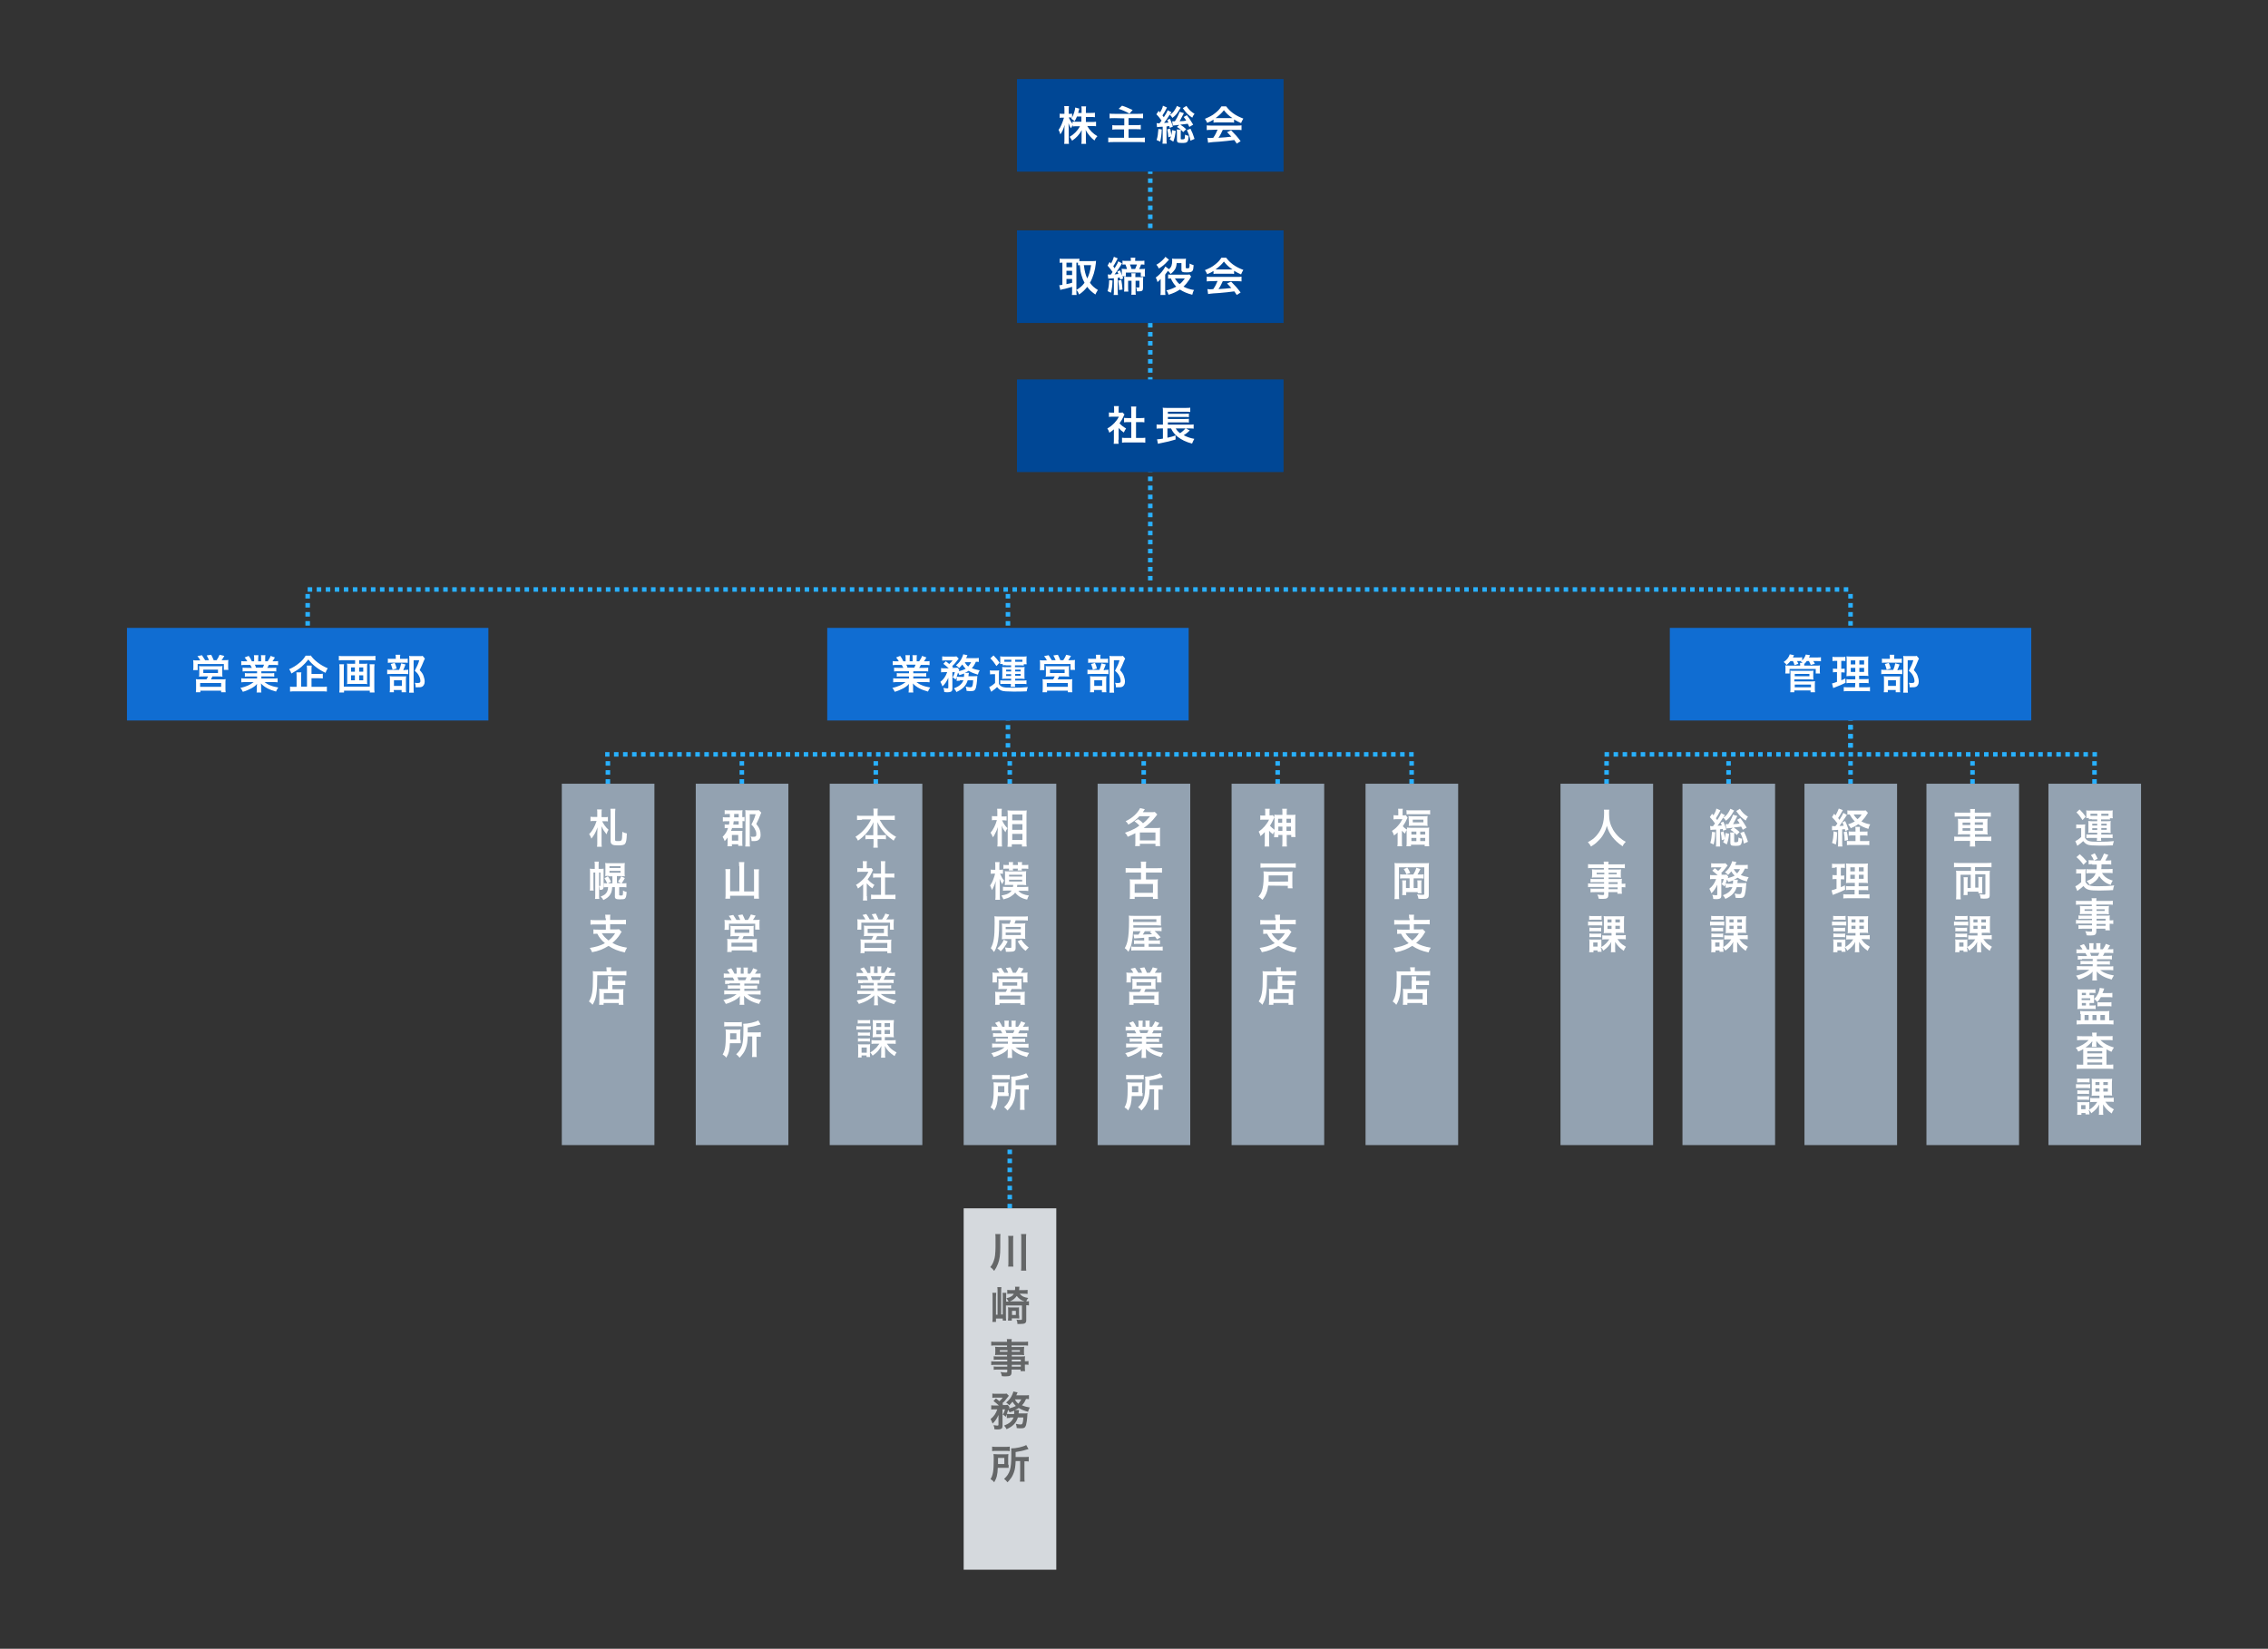 <?xml version="1.0" encoding="utf-8"?>
<!-- Generator: Adobe Illustrator 25.4.1, SVG Export Plug-In . SVG Version: 6.00 Build 0)  -->
<svg version="1.1" id="レイヤー_1" xmlns="http://www.w3.org/2000/svg" xmlns:xlink="http://www.w3.org/1999/xlink" x="0px"
	 y="0px" viewBox="0 0 1004 730" style="enable-background:new 0 0 1004 730;" xml:space="preserve">
<rect x="0" y="0" width="1004" height="730" fill="#333333" stroke="none"/>
<style type="text/css">
	.st0{fill:none;stroke:#28B0FF;stroke-width:2;stroke-miterlimit:10;stroke-dasharray:2,2;}
	.st1{fill:#004795;}
	.st2{fill:#FFFFFF;}
	.st3{fill:#106DD2;}
	.st4{fill:#93A2B1;}
	.st5{fill:#D5D9DD;}
	.st6{fill:#646667;}
</style>
<line class="st0" x1="819.2" y1="305" x2="819.2" y2="331"/>
<line class="st0" x1="446.2" y1="263" x2="446.2" y2="311"/>
<line class="st0" x1="819.2" y1="263" x2="819.2" y2="311"/>
<line class="st0" x1="136.2" y1="263" x2="136.2" y2="311"/>
<line class="st0" x1="136.2" y1="261" x2="819.2" y2="261"/>
<line class="st0" x1="819.2" y1="305" x2="819.2" y2="331"/>
<line class="st0" x1="624.9" y1="337" x2="624.9" y2="349"/>
<line class="st0" x1="565.6" y1="337" x2="565.6" y2="349"/>
<line class="st0" x1="506.3" y1="337" x2="506.3" y2="349"/>
<line class="st0" x1="447" y1="337" x2="447" y2="349"/>
<line class="st0" x1="387.7" y1="337" x2="387.7" y2="349"/>
<line class="st0" x1="328.4" y1="337" x2="328.4" y2="349"/>
<line class="st0" x1="625.8" y1="334" x2="267.9" y2="334"/>
<line class="st0" x1="446.2" y1="305" x2="446.2" y2="331"/>
<line class="st0" x1="269.1" y1="337" x2="269.1" y2="349"/>
<line class="st0" x1="509.2" y1="59" x2="509.2" y2="257"/>
<g>
	<path class="st1" d="M450.2,35h118v41h-118V35z"/>
	<path class="st2" d="M480.6,54h2.7c0.8,0,1.3,0,1.9-0.1v2c-0.6-0.1-1.2-0.1-1.9-0.1h-2c1.1,1.9,2.6,3.4,4.5,4.5
		c-0.6,0.6-0.9,1-1.3,1.9c-0.8-0.6-1.3-1.1-2-1.9c-0.9-1.1-1.3-1.6-1.9-2.8c0.1,0.6,0.1,1.3,0.1,1.8v2.3c0,0.9,0,1.5,0.1,2.1h-2.1
		c0.1-0.6,0.1-1.3,0.1-2.1v-2.1c0-0.5,0-1.2,0.1-1.9c-1.2,2.1-2.4,3.4-4.3,4.7c-0.5-0.8-0.7-1.3-1.1-1.7c1.9-1.1,3.5-2.7,4.6-4.7
		h-1.2c-0.8,0-1.4,0-2,0.1v-0.7c-0.3,0.5-0.5,0.9-0.8,1.5c-0.5-0.7-0.8-1.3-1.1-2.3c0,0.6,0.1,1.6,0.1,2.4v4.6c0,1,0,1.6,0.1,2.2
		h-2.1c0.1-0.6,0.1-1.3,0.1-2.2v-3.9c0-0.7,0-1.2,0.1-2.3c-0.5,1.8-1.1,3-1.9,4.2c-0.2-0.8-0.5-1.4-0.8-2c0.9-1.1,1.8-3.3,2.4-5.4
		h-0.7c-0.5,0-0.9,0-1.2,0.1v-1.9c0.3,0.1,0.6,0.1,1.2,0.1h0.9v-1.5c0-0.9,0-1.4-0.1-1.9h2.1c-0.1,0.5-0.1,1-0.1,1.9v1.5h0.5
		c0.5,0,0.7,0,1-0.1V52c0.7-1.3,1.3-3.2,1.4-4.4l1.8,0.5c-0.1,0.2-0.1,0.4-0.3,1c-0.1,0.4-0.1,0.5-0.2,0.9h1.5v-1.2
		c0-0.8,0-1.2-0.1-1.7h2.1c-0.1,0.5-0.1,1-0.1,1.7V50h2.1c0.9,0,1.4,0,1.9-0.1v2c-0.5-0.1-1.1-0.1-1.9-0.1h-2.1V54H480.6z
		 M476.7,51.7c-0.3,0.8-0.5,1.1-1,2c-0.4-0.4-0.4-0.4-1.5-1.2c0.2-0.2,0.2-0.3,0.3-0.4c-0.3,0-0.6-0.1-0.9-0.1h-0.5
		c0.4,0.9,0.9,1.8,1.7,2.8v-1c0.6,0.1,1.1,0.1,2,0.1h1.9v-2.3h-2V51.7z M493.4,52.3c-1.2,0-1.7,0-2.2,0.1v-2.1
		c0.6,0.1,1.2,0.1,2.2,0.1h10.4c0.9,0,1.5,0,2.2-0.1v2.1c-0.6-0.1-1.1-0.1-2.2-0.1h-4.2v3.1h3.5c0.8,0,1.4,0,1.9-0.1v2
		c-0.6-0.1-1-0.1-1.9-0.1h-3.5V61h4.8c1,0,1.6,0,2.4-0.1V63c-0.8-0.1-1.4-0.1-2.3-0.1H493c-1.1,0-1.7,0-2.4,0.1v-2.1
		C491.2,61,492,61,493,61h4.6v-3.7h-3.2c-0.9,0-1.4,0-2,0.1v-2c0.5,0.1,1,0.1,1.9,0.1h3.4v-3.1L493.4,52.3L493.4,52.3z M496.7,46.8
		c1.9,0.6,2.4,0.9,4.7,1.9l-1.4,1.6c-1.8-1-3.2-1.6-4.8-2.1L496.7,46.8L496.7,46.8z M512,54.5c0.4,0.1,0.6,0.1,1,0.1h0.3
		c0.3-0.4,0.5-0.7,0.9-1.2c-0.8-1.1-1.2-1.7-2.3-2.8l1-1.5c0.3,0.3,0.4,0.4,0.6,0.7c0.7-1.1,1.2-2.2,1.3-3l1.8,0.8
		c-0.1,0.2-0.2,0.3-0.3,0.6c-0.6,1.2-1.1,2-1.7,2.9c0.3,0.4,0.4,0.6,0.6,0.8c0.9-1.4,1.4-2.2,1.7-3.1l1.7,0.9
		c-0.1,0.2-0.1,0.2-0.5,0.7c0,0-0.1,0.1-0.1,0.2c0,0-0.1,0.1-0.1,0.2c0.9-0.5,1.6-1.2,2.2-2.2c0.4-0.7,0.7-1.1,0.9-1.7l1.7,0.8
		l-0.1,0.1c-0.1,0.2-0.1,0.2-0.2,0.3c-1.3,2.2-1.9,3-3.4,4.1c-0.4-0.7-0.7-1-1.2-1.4c-1.7,2.6-1.8,2.8-2.5,3.6
		c0.9,0,1.1-0.1,1.9-0.1c-0.1-0.4-0.2-0.6-0.5-1.2l1.2-0.5c0.5,1,0.9,2.1,1.3,3.5l-1.4,0.5c-0.1-0.4-0.1-0.5-0.2-0.8
		c-0.2,0-0.2,0-0.5,0.1c-0.1,0-0.3,0-0.7,0.1v5.7c0,0.9,0,1.4,0.1,1.9h-1.9c0.1-0.6,0.1-1.1,0.1-1.9v-5.6c-2.1,0.1-2.1,0.1-2.5,0.2
		L512,54.5L512,54.5z M514.3,57.3c-0.1,2.4-0.3,3.7-0.7,5.4L512,62c0.5-1.5,0.6-2.6,0.8-4.9L514.3,57.3z M517.2,60.8
		c-0.1-1.5-0.2-2.2-0.5-3.5l1.3-0.4c0.3,1.4,0.5,2.1,0.5,3c0.2-0.9,0.3-1.4,0.4-2.3l1.6,0.4c-0.3,2.1-0.5,3.1-1.1,4.7l-1.6-1
		c0.3-0.6,0.4-0.8,0.6-1.3C518.4,60.4,517.2,60.8,517.2,60.8z M526.5,56.2l-0.7-1.4c-1.4,0.2-1.4,0.2-3.3,0.4c1,0.6,1.9,1.3,2.6,2
		l-1.3,1.3c-1-1.1-1.5-1.5-2.8-2.3l1.1-0.9c-2.2,0.2-2.6,0.3-2.9,0.3l-0.3-1.9h1.2c0.4-0.6,0.6-1,1-1.7c0.6-1.3,0.9-1.8,1.1-2.5
		l1.9,0.6l-0.8,1.5c-0.7,1.3-0.8,1.5-1.1,2.1c1.7-0.1,2-0.1,2.9-0.3c-0.3-0.6-0.5-0.8-1.1-1.6l1.4-0.8c1.2,1.5,1.7,2.4,2.8,4.2
		L526.5,56.2L526.5,56.2z M522.8,57.4c-0.1,0.4-0.1,0.8-0.1,1.2v2.7c0,0.4,0,0.4,0.8,0.4c0.4,0,0.7-0.1,0.8-0.2
		c0.2-0.2,0.2-0.5,0.3-1.9c0.6,0.3,1,0.5,1.6,0.5c-0.2,3-0.5,3.2-3.1,3.2c-0.9,0-1.5-0.1-1.8-0.3c-0.2-0.2-0.3-0.5-0.3-1v-3.3
		c0-0.5,0-0.9-0.1-1.4L522.8,57.4L522.8,57.4z M525.2,46.9c0.6,0.9,1.1,1.5,1.7,2.1c0.7,0.6,1.2,1,1.9,1.4c-0.4,0.5-0.7,0.9-1,1.7
		c-1.6-1-2.7-2.1-3.9-3.8c0,0-0.1-0.2-0.3-0.4L525.2,46.9z M527,57c0.8,1.6,1.2,2.6,1.8,4.5l-1.8,0.8c-0.4-2-0.8-3.1-1.6-4.7L527,57
		z M537.3,52.9c-1.1,0.7-1.6,1-2.9,1.5c-0.3-0.7-0.6-1.2-1-1.8c1.9-0.8,3.2-1.4,4.5-2.5c1.2-0.9,2.1-1.9,2.8-3h2.1c1,1.3,1.7,2,3,3
		c1.5,1.1,3,1.8,4.6,2.4c-0.5,0.8-0.7,1.3-1,2c-1.1-0.5-1.8-0.8-3.1-1.6v1.4c-0.5-0.1-0.9-0.1-1.6-0.1h-6c-0.5,0-1.1,0-1.5,0.1v-1.4
		L537.3,52.9z M536.3,57.5c-0.9,0-1.5,0-2.1,0.1v-2.1c0.6,0.1,1.3,0.1,2.1,0.1h11.2c0.9,0,1.5,0,2.1-0.1v2.1
		c-0.6-0.1-1.2-0.1-2.1-0.1h-6.2c-0.6,1.3-1.1,2.4-1.9,3.5c3.2-0.2,3.2-0.2,5.7-0.5c-0.6-0.6-0.9-1-1.9-2l1.8-0.8
		c1.9,1.9,2.7,2.8,4.2,4.8l-1.7,1.1c-0.6-0.9-0.8-1.1-1.1-1.6c-1.5,0.2-2.6,0.3-3.2,0.4c-1.8,0.2-5.3,0.5-6.1,0.5
		c-1,0.1-1.9,0.2-2.3,0.3l-0.3-2.2c0.5,0,0.8,0.1,1,0.1c0.1,0,0.7,0,1.6-0.1c0.9-1.3,1.4-2.4,1.9-3.6L536.3,57.5L536.3,57.5z
		 M544.8,52.3h0.8c-1.7-1.1-2.7-2.1-3.8-3.5c-1,1.3-2.1,2.3-3.7,3.5H544.8z"/>
</g>
<g>
	<path class="st1" d="M450.2,102h118v41h-118V102z"/>
	<path class="st2" d="M476.5,128.7c0,0.9,0,1.5,0.1,1.9h-2.1c0.1-0.6,0.1-1.2,0.1-1.9V127c-1.8,0.5-3,0.9-3.8,1
		c-0.7,0.1-1.2,0.3-1.4,0.4l-0.5-2.1c0.4,0,0.7-0.1,1.4-0.2v-9.8c-0.6,0-0.8,0-1.2,0.1v-1.9c0.5,0.1,1,0.1,1.6,0.1h5.5
		c0.7,0,1.1,0,1.6-0.1v1.1h5.9c0.5,0,1,0,1.5-0.1c0,0.2-0.1,0.6-0.1,1.1c-0.3,3.1-1.2,6.1-2.6,8.6c1,1.4,1.8,2.1,3.5,3.2
		c-0.5,0.7-0.8,1.4-1.1,2c-1.8-1.3-2.6-2-3.6-3.4c-1.1,1.4-1.9,2.2-3.6,3.4c-0.3-0.8-0.6-1.3-1.1-2L476.5,128.7L476.5,128.7z
		 M472.1,118.3h2.5v-2h-2.5V118.3z M472.1,121.8h2.5v-1.9h-2.5V121.8z M472.1,125.8c1.2-0.2,1.3-0.3,2.5-0.6v-1.7h-2.5
		C472.1,123.5,472.1,125.8,472.1,125.8z M476.5,128.4c1.7-1.1,2.5-1.7,3.6-3.2c-0.6-1.1-1-2.1-1.3-3.2c-0.4-1.3-0.6-2.3-0.8-4.6
		c-0.3,0-0.5,0-0.8,0.1v-1.2h-0.7L476.5,128.4L476.5,128.4z M479.8,117.4c0.4,2.9,0.7,4.1,1.5,5.9c0.8-1.6,1.3-3.2,1.7-5.9H479.8z
		 M496.9,122.3c0.1,0.4,0.2,0.5,0.3,1l-1.3,0.5c-0.1-0.4-0.1-0.6-0.2-0.9c-0.6,0.1-0.6,0.1-0.9,0.1v5.7c0,0.9,0,1.4,0.1,1.9H493
		c0.1-0.6,0.1-1.1,0.1-1.9v-5.5c-0.4,0-1,0.1-1.8,0.1c-0.4,0-0.5,0.1-0.7,0.1l-0.2-1.9c0.3,0,0.5,0.1,1.3,0.1
		c0.4-0.5,0.4-0.5,0.8-1.2c-0.7-1-1.3-1.8-2.2-2.8l0.9-1.6c0.2,0.2,0.4,0.4,0.6,0.7c0.6-1,1.1-2.2,1.3-3l1.7,0.7
		c-0.1,0.2-0.2,0.4-0.6,1.1c-0.5,0.9-1,1.9-1.4,2.4c0.3,0.4,0.4,0.5,0.6,0.9c1-1.6,1.5-2.5,1.6-3.1l1.7,0.9c-0.2,0.2-0.3,0.5-0.6,1
		c-0.7,1.1-1.8,2.8-2.7,3.9c0.9-0.1,0.9-0.1,1.7-0.2c-0.1-0.3-0.2-0.5-0.5-1.1l1.2-0.5c0.5,1.2,0.5,1.2,0.8,2.3v-1.8
		c0-0.4,0-0.9-0.1-1.2c0.4,0,0.8,0.1,1.4,0.1h1c-0.2-0.7-0.4-1.3-0.7-2c-0.7,0-1,0-1.3,0.1v-1.8c0.5,0.1,1,0.1,1.8,0.1h1.9v-0.1
		c0-0.5,0-0.9-0.1-1.3h2.1c-0.1,0.4-0.1,0.8-0.1,1.3v0.1h2.2c0.8,0,1.4,0,1.9-0.1v1.8c-0.5-0.1-0.8-0.1-1.5-0.1
		c-0.2,0.7-0.4,1.2-0.8,2h1.1c0.8,0,1.1,0,1.5-0.1c-0.1,0.4-0.1,0.6-0.1,1.2v0.9c0,0.6,0,0.9,0.1,1.3H505v-1.7h-6.6v1.7L496.9,122.3
		L496.9,122.3z M492.5,124.2c-0.1,2.7-0.3,3.7-0.7,5.4l-1.5-0.7c0.5-1.6,0.6-2.5,0.7-4.9L492.5,124.2z M496.4,124
		c0.2,1.1,0.4,2.6,0.5,4.2l-1.5,0.2c0-1.5-0.2-2.9-0.4-4.2C495,124.2,496.4,124,496.4,124z M504.6,122.7c0.5,0,1.1,0,1.5-0.1
		c0,0.4-0.1,0.9-0.1,1.5v3.3c0,1.3-0.4,1.6-1.8,1.6h-0.9c-0.1-0.9-0.1-1.2-0.4-1.8c0.4,0.1,0.7,0.1,1.1,0.1c0.3,0,0.4-0.1,0.4-0.3
		v-2.7h-1.7v4.4c0,0.8,0,1.2,0.1,1.8h-2c0.1-0.6,0.1-1,0.1-1.8v-4.4h-1.5v2.8c0,0.9,0,1.4,0.1,2h-1.9c0.1-0.6,0.1-1.1,0.1-2V124
		c0-0.5,0-1-0.1-1.5c0.4,0,0.9,0.1,1.5,0.1h1.8v-0.4c0-0.5,0-0.9-0.1-1.2h1.9c-0.1,0.4-0.1,0.7-0.1,1.2v0.5
		C502.6,122.7,504.6,122.7,504.6,122.7z M502.5,119.1c0.3-0.7,0.6-1.3,0.8-2h-3.1c0.4,1,0.5,1.2,0.7,2H502.5z M520.9,116.3
		c-0.1,1.5-0.3,2.4-1,3.3c-0.4,0.6-0.8,1-1.7,1.7c-0.4-0.6-0.6-0.9-1.2-1.4c-0.3,0.5-0.6,0.9-0.8,1.1c-0.3,0.4-0.3,0.4-0.4,0.6v6.7
		c0,0.9,0,1.6,0.1,2.3h-2.2c0.1-0.5,0.1-1.3,0.1-2.3v-3.8v-1c-0.3,0.4-0.8,0.9-1.4,1.4c-0.2-0.8-0.4-1.4-0.8-2
		c1.3-0.9,2.3-1.9,3.5-3.6c0.4-0.6,0.6-0.9,0.8-1.3l1.6,1.2c1.1-1,1.4-2,1.4-3.9c0-0.3,0-0.5-0.1-0.8c0.5,0,0.7,0.1,1.4,0.1h3.5
		c0.7,0,0.9,0,1.3-0.1c0,0.4-0.1,0.6-0.1,1.3v2.6c0,0.3,0.1,0.4,0.7,0.4c1,0,1-0.1,1-2.1c0.8,0.4,1.2,0.5,1.8,0.7
		c-0.1,1.5-0.2,2.1-0.5,2.5c-0.3,0.5-1,0.7-2.5,0.7c-2,0-2.4-0.2-2.4-1.3v-2.8h-2.1L520.9,116.3z M517.5,115l-0.5,0.5
		c-1.4,1.6-2.4,2.4-4,3.4c-0.4-0.8-0.6-1.2-1.1-1.7c1.3-0.7,2.2-1.4,3.3-2.6c0.4-0.5,0.6-0.6,0.7-0.9
		C515.9,113.7,517.5,115,517.5,115z M527.3,122.5c-0.3,0.4-0.3,0.4-0.8,1.3c-0.8,1.2-1.7,2.3-2.6,3.1c1.3,0.7,2.7,1.2,4.7,1.5
		c-0.5,0.8-0.5,1-0.8,2.1c-2.3-0.6-3.7-1.2-5.5-2.3c-1.5,1-2.8,1.6-5,2.3c-0.2-0.7-0.4-1.2-1-1.9c1.9-0.5,3-0.9,4.4-1.7
		c-0.9-0.9-1.6-1.9-2.4-3.6c-0.7,0-0.9,0-1.2,0.1v-1.9c0.4,0.1,0.8,0.1,1.5,0.1h6.7c0.6,0,1,0,1.3-0.1L527.3,122.5L527.3,122.5z
		 M520.1,123.3c0.8,1.2,1.2,1.8,2.1,2.5c0.9-0.7,1.4-1.3,2.3-2.5H520.1L520.1,123.3z M537.3,119.9c-1.1,0.7-1.6,1-2.9,1.5
		c-0.3-0.7-0.6-1.2-1-1.8c1.9-0.8,3.2-1.4,4.5-2.5c1.2-0.9,2.1-1.9,2.8-3h2.1c1,1.3,1.7,2,3,3c1.5,1.1,3,1.8,4.6,2.4
		c-0.5,0.8-0.7,1.3-1,2c-1.1-0.5-1.8-0.8-3.1-1.6v1.4c-0.5-0.1-0.9-0.1-1.6-0.1h-6c-0.5,0-1.1,0-1.5,0.1v-1.4H537.3z M536.3,124.5
		c-0.9,0-1.5,0-2.1,0.1v-2.1c0.6,0.1,1.3,0.1,2.1,0.1h11.2c0.9,0,1.5,0,2.1-0.1v2.1c-0.6-0.1-1.2-0.1-2.1-0.1h-6.2
		c-0.6,1.3-1.1,2.4-1.9,3.5c3.2-0.2,3.2-0.2,5.7-0.5c-0.6-0.6-0.9-1-1.9-2l1.8-0.8c1.9,1.9,2.7,2.8,4.2,4.8l-1.7,1.1
		c-0.6-0.9-0.8-1.1-1.1-1.6c-1.5,0.2-2.6,0.3-3.2,0.4c-1.8,0.2-5.3,0.5-6.1,0.5c-1,0.1-1.9,0.2-2.3,0.3l-0.3-2.2
		c0.5,0,0.8,0.1,1,0.1c0.1,0,0.7,0,1.6-0.1c0.9-1.3,1.4-2.4,1.9-3.6L536.3,124.5L536.3,124.5z M544.8,119.3h0.8
		c-1.7-1.1-2.7-2.1-3.8-3.5c-1,1.3-2.1,2.3-3.7,3.5H544.8z"/>
</g>
<g>
	<path class="st1" d="M450.2,168h118v41h-118V168z"/>
	<path class="st2" d="M495.1,194.7c0,0.8,0,1.3,0.1,1.8H493c0.1-0.5,0.1-1,0.1-1.9v-4.5c-0.7,0.6-1.1,0.9-2,1.5
		c-0.2-0.7-0.5-1.3-0.9-1.9c1.3-0.7,2.1-1.4,3.1-2.4c0.8-0.9,1.4-1.6,2-2.8h-2.9c-0.6,0-1,0-1.5,0.1v-2c0.5,0.1,0.8,0.1,1.4,0.1h0.9
		v-1.5c0-0.5,0-1-0.1-1.4h2.2c-0.1,0.4-0.1,0.8-0.1,1.4v1.5h0.7c0.6,0,0.8,0,1-0.1l0.9,0.9c-0.2,0.3-0.3,0.5-0.4,0.8
		c-0.6,1.3-0.9,1.9-1.8,3.1c0.8,1,1.7,1.6,2.9,2.3c-0.4,0.6-0.7,1.1-1,1.8c-0.9-0.6-1.5-1.1-2.3-2v5.2L495.1,194.7z M502.7,193.9
		h2.2c0.9,0,1.5,0,2.1-0.1v2.2c-0.6-0.1-1.3-0.1-2.1-0.1h-6.2c-0.7,0-1.4,0-2,0.1v-2.2c0.6,0.1,1.2,0.1,2.1,0.1h2v-7h-1.4
		c-0.6,0-1.2,0-1.8,0.1v-2c0.5,0.1,1,0.1,1.8,0.1h1.4v-3.2c0-0.7,0-1.2-0.1-1.9h2.3c-0.1,0.7-0.1,1.1-0.1,1.9v3.2h1.9
		c0.8,0,1.3,0,1.8-0.1v2c-0.6-0.1-1.1-0.1-1.8-0.1h-1.9v7H502.7z M526.7,190.6c-0.1,0.1-0.4,0.3-1,0.9c-0.5,0.4-1,0.8-1.7,1.2
		c1.5,0.8,3,1.3,4.7,1.6c-0.4,0.7-0.6,1.2-1,2.1c-2.7-0.7-4.7-1.7-6.5-3.1c-1.3-1.1-2-2-2.8-3.6h-1.6v4.1c1.6-0.3,2.4-0.6,3.6-1v1.8
		c-1.9,0.6-3.9,1.1-7,1.7c-0.4,0.1-0.5,0.1-0.8,0.2l-0.4-2c0.6,0,1.4-0.1,2.6-0.3v-4.5h-1c-0.8,0-1.2,0-1.8,0.1v-1.9
		c0.4,0.1,1,0.1,1.9,0.1h0.9v-5.7c0-1,0-1.3-0.1-1.8c0.5,0.1,1.1,0.1,2,0.1h8.1c1,0,1.5,0,2.1-0.1v1.9c-0.6-0.1-1-0.1-2.1-0.1H517
		v0.9h7.6c0.7,0,1.3,0,1.7-0.1v1.6c-0.4-0.1-1.2-0.1-1.7-0.1H517v0.9h7.6c0.7,0,1.3,0,1.7-0.1v1.7c-0.5-0.1-0.9-0.1-1.7-0.1H517v1
		h9.6c0.8,0,1.3,0,1.8-0.1v1.9c-0.5-0.1-1-0.1-1.6-0.1H525L526.7,190.6L526.7,190.6z M520.5,189.7c0.5,0.9,1,1.4,1.9,2.1
		c0.9-0.6,1.9-1.5,2.4-2.1H520.5L520.5,189.7z"/>
</g>
<g>
	<path class="st3" d="M56.2,278h160v41h-160L56.2,278z"/>
	<path class="st2" d="M88.6,292.3c-0.3-0.6-0.6-1.1-1.2-1.8l2-0.4c0.5,0.8,1,1.5,1.4,2.2h1.7c-0.2-0.6-0.6-1.4-1-2.1l2-0.3
		c0.4,0.7,0.8,1.7,1.1,2.4h1.3c0.5-0.7,1-1.6,1.3-2.4l2.1,0.5c-0.3,0.6-0.8,1.4-1.2,1.9h1.1c0.9,0,1.4,0,1.9-0.1
		c-0.1,0.5-0.1,0.9-0.1,1.6v1.4c0,0.6,0,0.9,0.1,1.4h-2V294H87.5v2.7h-2c0.1-0.5,0.1-0.9,0.1-1.4v-1.4c0-0.6,0-1-0.1-1.6
		c0.6,0.1,1.1,0.1,1.9,0.1h1.2V292.3z M90,299.5c-1,0-1.3,0-1.9,0.1c0.1-0.5,0.1-0.8,0.1-1.6v-1.7c0-0.6,0-1-0.1-1.4
		c0.4,0.1,0.8,0.1,1.4,0.1h7.7c0.5,0,0.9,0,1.3-0.1c-0.1,0.3-0.1,0.7-0.1,1.4v1.7c0,1,0,1.2,0.1,1.6c-0.6-0.1-1-0.1-1.9-0.1H94
		c-0.2,0.5-0.4,0.8-0.6,1.3h4.8c0.8,0,1.3,0,1.7-0.1c-0.1,0.5-0.1,0.9-0.1,1.7v2.3c0,0.8,0,1.2,0.1,1.8h-2v-0.7h-9.2v0.7h-2
		c0.1-0.6,0.1-1.2,0.1-1.8v-2.3c0-0.8,0-1.2-0.1-1.7c0.5,0.1,0.9,0.1,1.7,0.1h3c0.3-0.5,0.5-0.8,0.7-1.3H90z M88.6,304.1h9.3v-1.7
		h-9.3V304.1z M90,298h6.5v-1.5H90V298z M109.3,297.2c-0.8,0-1.3,0-1.9,0.1v-1.7c0.5,0.1,1,0.1,1.9,0.1h2.2c-0.3-0.6-0.5-1-0.7-1.3
		h-1.9c-0.9,0-1.6,0-2.1,0.1v-1.8c0.6,0.1,1.1,0.1,2.1,0.1h0.6c-0.3-0.6-0.6-0.9-1.2-1.7l1.8-0.7c0.6,0.8,0.9,1.3,1.4,2.4h1v-1.3
		c0-0.5,0-1-0.1-1.4h2c0,0.3-0.1,0.7-0.1,1.3v1.4h1.3v-1.4c0-0.6,0-1-0.1-1.3h2c-0.1,0.3-0.1,0.8-0.1,1.4v1.3h1.1
		c0.6-0.9,1-1.5,1.3-2.4l1.9,0.7c-0.4,0.7-0.7,1.2-1.1,1.7h0.5c0.9,0,1.5,0,2-0.1v1.8c-0.6-0.1-1.3-0.1-2.1-0.1h-2
		c-0.3,0.7-0.4,0.9-0.7,1.3h2.1c0.9,0,1.3,0,1.9-0.1v1.7c-0.6-0.1-1-0.1-1.9-0.1h-4.7v0.9h3.8c0.8,0,1.4,0,1.9-0.1v1.6
		c-0.5-0.1-1.1-0.1-1.9-0.1h-3.8v0.9h5c1,0,1.7,0,2.2-0.1v1.8c-0.7-0.1-1.3-0.1-2.2-0.1h-3.6c0.6,0.5,1.4,1,2.4,1.4
		c1.2,0.5,2.1,0.7,3.7,1c-0.5,0.7-0.7,1.1-1,1.8c-3-0.8-5.1-1.9-6.7-3.6c0.1,0.7,0.1,0.8,0.1,1.3v0.9c0,0.8,0,1.3,0.1,1.8h-2.1
		c0.1-0.5,0.1-1.1,0.1-1.8V304c0-0.4,0-0.5,0.1-1.2c-0.8,0.9-1.5,1.4-2.6,2c-1.2,0.6-2.2,1.1-3.7,1.5c-0.3-0.6-0.6-1.2-1.1-1.7
		c2.6-0.6,4.4-1.4,5.9-2.6H109c-0.8,0-1.5,0-2.2,0.1v-1.8c0.6,0.1,1.2,0.1,2.2,0.1h4.8v-0.9h-3.6c-0.8,0-1.3,0-1.8,0.1V298
		c0.5,0.1,1,0.1,1.8,0.1h3.6v-0.9H109.3z M116.3,295.6c0.3-0.5,0.4-0.8,0.6-1.3h-4.1c0.3,0.5,0.4,0.8,0.5,1.3H116.3z M137.5,290.1
		c0.8,1.2,1.7,2.1,3.1,3.2c1.4,1.1,2.9,1.9,4.5,2.6c-0.4,0.6-0.7,1.1-1,2c-1.5-0.7-3.2-1.7-4.4-2.7c-1.4-1.1-2.2-1.9-3.2-3.2
		c-1,1.3-1.7,2-3,3.2c-1.4,1.2-2.9,2.1-4.5,3c-0.3-0.8-0.5-1.2-1-1.9c1.6-0.7,3.1-1.6,4.4-2.7c1.3-1,2.2-2.1,2.9-3.3h2.2V290.1z
		 M137.9,304.1h4.5c1,0,1.7,0,2.3-0.1v2.2c-0.6-0.1-1.3-0.1-2.3-0.1h-11.7c-1,0-1.7,0-2.3,0.1V304c0.5,0.1,1.2,0.1,2.1,0.1h0.8v-4.3
		c0-0.8,0-1.4-0.1-2.1h2.2c-0.1,0.6-0.1,1.2-0.1,2v4.3h2.6v-7.3c0-0.9,0-1.4-0.1-2h2.2c-0.1,0.6-0.1,1-0.1,1.9v1.8h3
		c0.9,0,1.5,0,2-0.1v2.1c-0.5-0.1-1.1-0.1-2-0.1h-3L137.9,304.1L137.9,304.1z M152.2,292.3c-0.8,0-1.5,0-2.2,0.1v-2
		c0.7,0.1,1.3,0.1,2.2,0.1H164c0.8,0,1.5,0,2.2-0.1v2c-0.6-0.1-1.5-0.1-2.2-0.1h-5v1.6h2.1c0.6,0,1.1,0,1.5-0.1
		c-0.1,0.4-0.1,0.8-0.1,1.4v6.4c0,0.7,0,0.9,0.1,1.3c-0.5-0.1-0.8-0.1-1.6-0.1h-5.8c-0.9,0-1.2,0-1.6,0.1c0.1-0.4,0.1-0.7,0.1-1.3
		v-6.4c0-0.6,0-0.9-0.1-1.4c0.4,0.1,0.8,0.1,1.5,0.1h2.1v-1.6H152.2z M165.8,294.1c-0.1,0.6-0.1,1.4-0.1,2v8.1c0,0.9,0,1.7,0.1,2.4
		h-2.1v-0.8h-11.4v0.8h-2.1c0.1-0.8,0.1-1.4,0.1-2.4v-8.1c0-0.7,0-1.4-0.1-2h2.1c-0.1,0.4-0.1,0.8-0.1,1.6v8.3h11.5v-8.3
		c0-0.7,0-1.1-0.1-1.6H165.8L165.8,294.1z M155.4,295.5v1.9h1.7v-1.9H155.4z M155.4,299v2.2h1.7V299L155.4,299L155.4,299z
		 M159,297.4h1.8v-1.9H159L159,297.4L159,297.4z M159,301.2h1.8V299H159L159,301.2L159,301.2z M179.2,296.6c0.8,0,1.2,0,1.5-0.1v2
		c-0.4-0.1-0.9-0.1-1.5-0.1h-6c-0.9,0-1.3,0-1.8,0.1v-2c0.5,0.1,0.9,0.1,1.8,0.1h3.5c0.4-1,0.7-1.8,0.9-2.9l1.9,0.5
		c-0.3,0.9-0.6,1.6-1,2.5h0.7L179.2,296.6z M178.9,291.7c0.8,0,1.2,0,1.6-0.1v1.9c-0.4-0.1-0.7-0.1-1.5-0.1h-5.8
		c-0.7,0-1.1,0-1.5,0.1v-1.9c0.4,0.1,0.8,0.1,1.7,0.1h1.8v-0.5c0-0.5,0-0.9-0.1-1.3h2.1c-0.1,0.4-0.1,0.7-0.1,1.3v0.5H178.9z
		 M174.4,306.5h-1.9c0.1-0.5,0.1-0.9,0.1-1.7v-3.9c0-0.7,0-1.1-0.1-1.5c0.4,0,0.8,0.1,1.4,0.1h4.6c0.7,0,1,0,1.3-0.1
		c0,0.3-0.1,0.6-0.1,1.3v4.4c0,0.6,0,1,0.1,1.4h-2v-1h-3.5L174.4,306.5L174.4,306.5z M174.7,293.5c0.4,0.8,0.7,1.5,0.9,2.5l-1.8,0.5
		c-0.3-1.1-0.5-1.7-0.8-2.5L174.7,293.5L174.7,293.5z M174.4,303.7h3.5v-2.5h-3.5V303.7z M188.1,291.6l-0.4,0.8
		c-0.6,1.6-1.2,2.8-1.9,4.3c1,1.1,1.4,1.7,1.7,2.6c0.3,0.8,0.5,1.7,0.5,2.5c0,1.1-0.5,2-1.3,2.3c-0.5,0.2-1,0.2-1.8,0.2H184
		c0-0.9-0.1-1.4-0.4-2c0.5,0.1,0.8,0.1,1.3,0.1c0.9,0,1.2-0.2,1.2-0.8c0-0.8-0.2-1.5-0.6-2.3c-0.4-0.8-0.8-1.4-1.9-2.3
		c1-1.9,1.6-3.2,2-4.7h-2.5v12.3c0,1,0,1.6,0.1,2.1h-2.1c0.1-0.6,0.1-1.3,0.1-2.1v-12.7c0-0.5,0-1-0.1-1.5c0.5,0.1,0.9,0.1,1.5,0.1
		h3.1c0.7,0,1.1,0,1.4-0.1L188.1,291.6L188.1,291.6z"/>
</g>
<g>
	<path class="st3" d="M739.2,278h160v41h-160V278z"/>
	<path class="st2" d="M792.6,292.7c-0.6,0.7-0.9,1.1-1.7,1.7c-0.5-0.6-0.6-0.8-1.3-1.3c1.4-0.9,2.3-2.1,2.7-3.4l1.9,0.4
		c-0.3,0.5-0.3,0.6-0.5,1h2.5c0.8,0,1.2,0,1.6-0.1v1.4c0.8-0.8,1.3-1.7,1.6-2.6l1.9,0.3c-0.3,0.6-0.3,0.7-0.5,1h3.5
		c0.9,0,1.2,0,1.8-0.1v1.8c-0.5-0.1-0.9-0.1-1.7-0.1h-1.7c0.4,0.6,0.5,0.7,0.7,1.2l-1.8,0.5c-0.3-0.7-0.5-1.1-0.8-1.7h-1
		c-0.3,0.5-0.5,0.7-1.1,1.3v0.7h5.1c1,0,1.4,0,1.9-0.1c-0.1,0.3-0.1,0.5-0.1,1.1v1.3c0,0.5,0,0.8,0.1,1.2h-1.9v-2h-11.6v2h-1.9
		c0-0.4,0.1-0.7,0.1-1.2v-1.2c0-0.5,0-0.8-0.1-1.2c0.5,0,0.8,0.1,1.9,0.1h4.7v-0.3c0-0.4,0-0.6-0.1-0.9h1.2
		c-0.4-0.3-0.5-0.4-0.8-0.6l0.3-0.2h-2c0.3,0.5,0.4,0.7,0.6,1.2l-1.7,0.6c-0.2-0.8-0.4-1.2-0.7-1.8L792.6,292.7L792.6,292.7z
		 M792.5,306.6c0.1-0.6,0.1-1.2,0.1-2v-6.5c0-0.5,0-0.8-0.1-1.2c0.4,0.1,0.9,0.1,1.5,0.1h7.3c0.7,0,1.1,0,1.5-0.1
		c-0.1,0.4-0.1,0.7-0.1,1.2v1.4c0,0.7,0,1,0.1,1.4c-0.4,0-0.9-0.1-1.5-0.1h-7v0.9h7.7c0.7,0,1.1,0,1.5-0.1c-0.1,0.5-0.1,0.9-0.1,1.5
		v1.8c0,0.6,0,1.1,0.1,1.6h-2v-0.8h-7.2v0.8h-1.8V306.6z M794.5,299.4h6.5v-1h-6.5V299.4z M794.5,304.3h7.2v-1.2h-7.2V304.3z
		 M812.6,292.6c-0.6,0-0.9,0-1.4,0.1v-1.9c0.4,0.1,0.9,0.1,1.6,0.1h2.5c0.7,0,1.2,0,1.6-0.1v1.9c-0.5-0.1-0.8-0.1-1.3-0.1h-0.5v3.5
		h0.4c0.5,0,0.7,0,1.1-0.1v1.8c-0.4-0.1-0.7-0.1-1.1-0.1h-0.4v3.5c0.8-0.3,1-0.4,1.8-0.8l0.1,1.9c-1.6,0.8-2.3,1.1-5.1,2.2
		c-0.1,0-0.2,0.1-0.4,0.1l-0.5-2c0.6-0.1,1-0.3,2.2-0.7v-4.3h-0.6c-0.5,0-0.8,0-1.2,0.1V296c0.4,0.1,0.7,0.1,1.3,0.1h0.6v-3.5H812.6
		L812.6,292.6z M821.3,302.4h-2c-1,0-1.4,0-1.9,0.1v-1.8c0.5,0.1,0.8,0.1,1.9,0.1h2v-1.5h-1.7c-1.2,0-1.6,0-2.2,0.1
		c0-0.4,0-0.4,0.1-2.2V293c0-1.2,0-1.8-0.1-2.4c0.7,0.1,1.3,0.1,2.4,0.1h5c1.3,0,1.9,0,2.3-0.1c-0.1,0.5-0.1,1.4-0.1,2.5v3.8
		c0,1.3,0,1.9,0.1,2.4c-0.6-0.1-0.9-0.1-2-0.1H823v1.5h2.3c1,0,1.4,0,1.9-0.1v1.9c-0.5-0.1-1-0.1-1.9-0.1H823v1.9h2.9
		c1,0,1.4,0,1.9-0.1v1.9c-0.6-0.1-1.1-0.1-2-0.1h-7.6c-1,0-1.4,0-2,0.1v-1.9c0.5,0.1,0.9,0.1,1.8,0.1h3.2L821.3,302.4L821.3,302.4z
		 M819.3,292.4v1.8h2v-1.8H819.3z M819.3,295.7v1.8h2v-1.8H819.3z M823.1,294.2h2.1v-1.8h-2.1V294.2z M823.1,297.5h2.1v-1.8h-2.1
		V297.5z M840.6,296.6c0.8,0,1.2,0,1.5-0.1v2c-0.4-0.1-0.9-0.1-1.5-0.1h-6c-0.9,0-1.3,0-1.8,0.1v-2c0.5,0.1,0.9,0.1,1.8,0.1h3.5
		c0.4-1,0.7-1.8,0.9-2.9l1.9,0.5c-0.3,0.9-0.6,1.6-1,2.5h0.7L840.6,296.6z M840.3,291.7c0.8,0,1.2,0,1.6-0.1v1.9
		c-0.4-0.1-0.7-0.1-1.5-0.1h-5.8c-0.7,0-1.1,0-1.5,0.1v-1.9c0.4,0.1,0.8,0.1,1.7,0.1h1.8v-0.5c0-0.5,0-0.9-0.1-1.3h2.1
		c-0.1,0.4-0.1,0.7-0.1,1.3v0.5H840.3z M835.8,306.5h-1.9c0.1-0.5,0.1-0.9,0.1-1.7v-3.9c0-0.7,0-1.1-0.1-1.5c0.4,0,0.8,0.1,1.4,0.1
		h4.6c0.7,0,1,0,1.3-0.1c0,0.3-0.1,0.6-0.1,1.3v4.4c0,0.6,0,1,0.1,1.4h-2v-1h-3.5v1L835.8,306.5z M836.1,293.5
		c0.4,0.8,0.7,1.5,0.9,2.5l-1.8,0.5c-0.3-1.1-0.5-1.7-0.8-2.5L836.1,293.5L836.1,293.5z M835.8,303.7h3.5v-2.5h-3.5V303.7z
		 M849.5,291.6l-0.4,0.8c-0.6,1.6-1.2,2.8-1.9,4.3c1,1.1,1.4,1.7,1.7,2.6c0.3,0.8,0.5,1.7,0.5,2.5c0,1.1-0.5,2-1.3,2.3
		c-0.5,0.2-1,0.2-1.8,0.2h-0.9c0-0.9-0.1-1.4-0.4-2c0.5,0.1,0.8,0.1,1.3,0.1c0.9,0,1.2-0.2,1.2-0.8c0-0.8-0.2-1.5-0.6-2.3
		c-0.4-0.8-0.8-1.4-1.9-2.3c1-1.9,1.6-3.2,2-4.7h-2.5v12.3c0,1,0,1.6,0.1,2.1h-2.1c0.1-0.6,0.1-1.3,0.1-2.1v-12.7c0-0.5,0-1-0.1-1.5
		c0.5,0.1,0.9,0.1,1.5,0.1h3.1c0.7,0,1.1,0,1.4-0.1L849.5,291.6L849.5,291.6z"/>
</g>
<path class="st3" d="M366.2,278h160v41h-160V278z"/>
<path class="st2" d="M397.7,297.2c-0.8,0-1.3,0-1.9,0.1v-1.7c0.5,0.1,1,0.1,1.9,0.1h2.2c-0.3-0.6-0.5-1-0.7-1.3h-1.9
	c-0.9,0-1.6,0-2.1,0.1v-1.8c0.6,0.1,1.1,0.1,2.1,0.1h0.6c-0.3-0.6-0.6-0.9-1.2-1.7l1.8-0.7c0.6,0.8,0.9,1.3,1.4,2.4h1v-1.3
	c0-0.5,0-1-0.1-1.4h2c0,0.3-0.1,0.7-0.1,1.3v1.4h1.3v-1.4c0-0.6,0-1-0.1-1.3h2c-0.1,0.3-0.1,0.8-0.1,1.4v1.3h1.1
	c0.6-0.9,1-1.5,1.3-2.4l1.9,0.7c-0.4,0.7-0.7,1.2-1.1,1.7h0.5c0.9,0,1.5,0,2-0.1v1.8c-0.6-0.1-1.3-0.1-2.1-0.1h-1.8
	c-0.3,0.7-0.4,0.9-0.7,1.3h2.1c0.9,0,1.3,0,1.9-0.1v1.7c-0.6-0.1-1-0.1-1.9-0.1h-4.7v0.9h3.8c0.8,0,1.4,0,1.9-0.1v1.6
	c-0.5-0.1-1.1-0.1-1.9-0.1h-3.8v0.9h5c1,0,1.7,0,2.2-0.1v1.8c-0.7-0.1-1.3-0.1-2.2-0.1h-3.6c0.6,0.5,1.4,1,2.4,1.4
	c1.2,0.5,2.1,0.7,3.7,1c-0.5,0.7-0.7,1.1-1,1.8c-3-0.8-5.1-1.9-6.7-3.6c0.1,0.7,0.1,0.8,0.1,1.3v0.9c0,0.8,0,1.3,0.1,1.8h-2.1
	c0.1-0.5,0.1-1.1,0.1-1.8V304c0-0.4,0-0.5,0.1-1.2c-0.8,0.9-1.5,1.4-2.6,2c-1.2,0.6-2.3,1.1-3.7,1.5c-0.3-0.6-0.6-1.2-1.1-1.7
	c2.6-0.6,4.4-1.4,5.9-2.6h-3.3c-0.8,0-1.5,0-2.2,0.1v-1.8c0.6,0.1,1.2,0.1,2.2,0.1h4.8v-0.9h-3.6c-0.8,0-1.3,0-1.8,0.1V298
	c0.5,0.1,1,0.1,1.8,0.1h3.6v-0.9H397.7L397.7,297.2z M404.7,295.6c0.3-0.5,0.4-0.8,0.6-1.3h-4.1c0.3,0.5,0.4,0.8,0.5,1.3H404.7z
	 M424.9,301.4c-0.7,0-1,0-1.4,0.1v-1.7c-0.2,0.5-0.3,0.6-0.5,1.1c-0.5-0.5-0.7-0.7-1.3-1c0.5-0.7,0.8-1.5,1-2.3h-1.1v7.3
	c0,0.6-0.1,0.9-0.4,1.2c-0.3,0.2-0.8,0.4-1.7,0.4c-0.4,0-1,0-1.5-0.1c0-0.7-0.1-1.1-0.4-1.8c0.7,0.1,1.3,0.2,1.6,0.2
	c0.5,0,0.6-0.1,0.6-0.4v-4.3c-0.7,1.6-1.5,2.8-2.6,3.8c-0.3-0.8-0.5-1.3-0.9-2c1.5-1.2,2.3-2.4,3-4.3h-1.2c-0.7,0-1.1,0-1.5,0.1
	v-1.9c0.5,0.1,0.9,0.1,1.6,0.1h1.8c-0.9-0.8-1.6-1.4-2.4-2l1.1-1.1c1,0.8,1.1,0.8,1.5,1.2c0.6-0.5,1-0.9,1.5-1.6h-3.1
	c-0.6,0-1.1,0-1.5,0.1v-1.9c0.5,0.1,0.9,0.1,1.7,0.1h3.1c0.9,0,1.2,0,1.5-0.1l1,1c-0.1,0.1-0.2,0.3-0.4,0.5
	c-0.8,1.1-1.8,2.3-2.5,2.8l0.4,0.4l-0.4,0.4h1.1c0.6,0,1,0,1.3-0.1l0.8,1c-0.1,0.1-0.1,0.3-0.2,0.6c1.1-0.3,2.1-0.6,3-1.1
	c-0.6-0.6-1.1-1.2-1.5-1.9c-0.4,0.6-0.7,0.8-1.4,1.6c-0.4-0.5-0.8-0.8-1.4-1.2c1.4-1.2,2.1-2.1,2.7-3.5c0.3-0.6,0.3-0.8,0.5-1.4
	l1.9,0.4c-0.1,0.1-0.2,0.3-0.3,0.6c-0.1,0.2-0.2,0.4-0.3,0.7h3.7c0.8,0,1.4,0,1.9-0.1v1.8c-0.4-0.1-0.7-0.1-1.3-0.1
	c-0.6,1.3-0.9,1.9-1.8,2.8c1.1,0.5,1.9,0.7,3.5,1c-0.4,0.7-0.6,1-0.8,1.9c-2-0.6-3-1-4.1-1.7c-0.5,0.3-0.9,0.6-1.7,0.9h1.8v0.2
	c0,0.1,0,0.2-0.1,0.3v0.3c0,0.3-0.1,0.4-0.1,0.7h2.6c0.8,0,1.1,0,1.4-0.1c-0.1,0.4-0.1,0.4-0.1,0.8c-0.1,2.1-0.4,3.8-0.6,4.5
	c-0.4,1.1-0.8,1.4-2.2,1.4c-0.5,0-1.1,0-1.9-0.1c-0.1-0.7-0.1-1.1-0.4-1.9c0.8,0.2,1.5,0.3,2.1,0.3s0.8-0.2,1-1.1
	c0.1-0.6,0.2-1.1,0.2-2h-2.4c-0.8,2.5-2.2,3.9-5,5.2c-0.3-0.6-0.6-1.1-1.1-1.6c2.3-0.9,3.5-1.9,4.2-3.6h-1.6L424.9,301.4z
	 M426.7,299.7c0.1-0.5,0.1-0.9,0.1-1.4v-0.1c-0.7,0.3-1.1,0.4-2.1,0.7c-0.2-0.5-0.3-0.6-0.6-1.1c-0.2,0.8-0.4,1.1-0.6,1.8
	c0.3,0,0.7,0.1,1.5,0.1H426.7z M427.1,293.2c0.3,0.7,0.8,1.3,1.5,1.9c0.6-0.7,0.9-1.1,1.3-1.9H427.1z M438.2,296.8
	c0.5,0.1,0.8,0.1,1.4,0.1h1.3c0.5,0,0.9,0,1.4-0.1c-0.1,0.6-0.1,1-0.1,2v4c0.5,0.8,0.9,1.1,1.8,1.4c0.7,0.2,1.7,0.3,4.2,0.3
	c3,0,5.1-0.1,6.8-0.3c-0.3,0.8-0.4,1.2-0.5,1.9c-2.4,0.1-3.9,0.1-6,0.1c-1.1,0-2.6-0.1-3.3-0.1c-1.8-0.1-2.8-0.6-3.8-1.9
	c-0.9,0.8-1.3,1.2-2.1,1.7c-0.1,0.1-0.3,0.3-0.5,0.4l-0.9-2.1c0.7-0.3,1.5-0.8,2.6-1.8v-3.9h-1c-0.5,0-0.7,0-1.2,0.1L438.2,296.8
	L438.2,296.8z M439.8,290.2c1.4,1.4,1.7,1.8,2.7,3.2l-1.4,1.5c-1-1.5-1.6-2.4-2.7-3.4L439.8,290.2L439.8,290.2z M445.2,294.5
	c-0.6,0-0.9,0-1.3,0.1V294h-1.2c0.1-0.4,0.1-0.7,0.1-1.1v-1.1c0-0.5,0-0.8-0.1-1.2c0.5,0.1,1,0.1,1.7,0.1h8.4c0.7,0,1.2,0,1.7-0.1
	c-0.1,0.3-0.1,0.7-0.1,1.2v1.1c0,0.5,0,0.8,0.1,1.2h-1.3v0.6c-0.4-0.1-0.7-0.1-1.3-0.1h-2.6v0.8h2.8c0.8,0,1.1,0,1.5-0.1
	c-0.1,0.4-0.1,0.8-0.1,1.3v2.7c0,0.6,0,0.9,0.1,1.3c-0.6,0-0.9-0.1-1.5-0.1h-2.7v0.8h3.6c0.7,0,1,0,1.4-0.1v1.7
	c-0.5-0.1-0.8-0.1-1.5-0.1h-3.6c0,0.6,0,0.9,0.1,1.3h-2c0.1-0.5,0.1-0.7,0.1-1.3h-3.3c-0.6,0-1,0-1.4,0.1v-1.7
	c0.4,0.1,0.9,0.1,1.4,0.1h3.4v-0.8H445c-0.7,0-0.9,0-1.4,0.1c0.1-0.4,0.1-0.6,0.1-1.3v-2.7c0-0.8,0-0.9-0.1-1.3
	c0.4,0,0.8,0.1,1.4,0.1h2.6v-0.8h-2.4V294.5z M447.6,292.1h-3v0.9h3.1v-0.9H447.6z M445.4,296.5v0.8h2.2v-0.8H445.4z M445.4,298.5
	v0.8h2.2v-0.8H445.4z M452.1,293h0.5v-0.9h-3.2v0.9H452.1z M449.4,297.3h2.4v-0.8h-2.4V297.3z M449.4,299.2h2.4v-0.8h-2.4V299.2z
	 M463.4,292.3c-0.3-0.6-0.6-1.1-1.2-1.8l2-0.4c0.5,0.8,1,1.5,1.4,2.2h1.7c-0.2-0.6-0.6-1.4-1-2.1l2-0.3c0.4,0.7,0.8,1.7,1.1,2.4h1.3
	c0.5-0.7,1-1.6,1.3-2.4l2.1,0.5c-0.3,0.6-0.8,1.4-1.2,1.9h1.1c0.9,0,1.4,0,1.9-0.1c-0.1,0.5-0.1,0.9-0.1,1.6v1.4
	c0,0.6,0,0.9,0.1,1.4h-2V294h-11.6v2.7h-2c0.1-0.5,0.1-0.9,0.1-1.4v-1.4c0-0.6,0-1-0.1-1.6c0.6,0.1,1.1,0.1,1.9,0.1h1.2L463.4,292.3
	z M464.8,299.5c-1,0-1.3,0-1.9,0.1c0.1-0.5,0.1-0.8,0.1-1.6v-1.7c0-0.6,0-1-0.1-1.4c0.4,0.1,0.8,0.1,1.4,0.1h7.7
	c0.5,0,0.9,0,1.3-0.1c-0.1,0.3-0.1,0.7-0.1,1.4v1.7c0,1,0,1.2,0.1,1.6c-0.6-0.1-1-0.1-1.9-0.1h-2.6c-0.2,0.5-0.4,0.8-0.6,1.3h4.8
	c0.8,0,1.3,0,1.7-0.1c-0.1,0.5-0.1,0.9-0.1,1.7v2.3c0,0.8,0,1.2,0.1,1.8h-2v-0.7h-9.2v0.7h-2c0.1-0.6,0.1-1.2,0.1-1.8v-2.3
	c0-0.8,0-1.2-0.1-1.7c0.5,0.1,0.9,0.1,1.7,0.1h3c0.3-0.5,0.5-0.8,0.7-1.3H464.8z M463.4,304.1h9.3v-1.7h-9.3V304.1z M464.8,298h6.5
	v-1.5h-6.5V298z M489.2,296.6c0.8,0,1.2,0,1.5-0.1v2c-0.4-0.1-0.9-0.1-1.5-0.1h-6c-0.9,0-1.3,0-1.8,0.1v-2c0.5,0.1,0.9,0.1,1.8,0.1
	h3.5c0.4-1,0.7-1.8,0.9-2.9l1.9,0.5c-0.3,0.9-0.6,1.6-1,2.5h0.7V296.6z M488.9,291.7c0.8,0,1.2,0,1.6-0.1v1.9
	c-0.4-0.1-0.7-0.1-1.5-0.1h-5.8c-0.7,0-1.1,0-1.5,0.1v-1.9c0.4,0.1,0.8,0.1,1.7,0.1h1.8v-0.5c0-0.5,0-0.9-0.1-1.3h2.1
	c-0.1,0.4-0.1,0.7-0.1,1.3v0.5H488.9z M484.4,306.5h-1.9c0.1-0.5,0.1-0.9,0.1-1.7v-3.9c0-0.7,0-1.1-0.1-1.5c0.4,0,0.8,0.1,1.4,0.1
	h4.6c0.7,0,1,0,1.3-0.1c0,0.3-0.1,0.6-0.1,1.3v4.4c0,0.6,0,1,0.1,1.4h-2v-1h-3.5v1L484.4,306.5z M484.7,293.5
	c0.4,0.8,0.7,1.5,0.9,2.5l-1.8,0.5c-0.3-1.1-0.5-1.7-0.8-2.5L484.7,293.5L484.7,293.5z M484.4,303.7h3.5v-2.5h-3.5V303.7z
	 M498.1,291.6l-0.4,0.8c-0.6,1.6-1.2,2.8-1.9,4.3c1,1.1,1.4,1.7,1.7,2.6c0.3,0.8,0.5,1.7,0.5,2.5c0,1.1-0.5,2-1.3,2.3
	c-0.5,0.2-1,0.2-1.8,0.2H494c0-0.9-0.1-1.4-0.4-2c0.5,0.1,0.8,0.1,1.3,0.1c0.9,0,1.2-0.2,1.2-0.8c0-0.8-0.2-1.5-0.6-2.3
	s-0.8-1.4-1.9-2.3c1-1.9,1.6-3.2,2-4.7h-2.5v12.3c0,1,0,1.6,0.1,2.1h-2.1c0.1-0.6,0.1-1.3,0.1-2.1v-12.7c0-0.5,0-1-0.1-1.5
	c0.5,0.1,0.9,0.1,1.5,0.1h3.1c0.7,0,1.1,0,1.4-0.1L498.1,291.6L498.1,291.6z"/>
<g>
	<path class="st4" d="M604.5,347h41v160h-41V347z"/>
	<path class="st2" d="M618.9,368.4c-0.6,0.6-0.9,0.9-1.8,1.5c-0.2-0.7-0.5-1.3-0.9-2c1.2-0.8,2-1.5,2.9-2.6c0.7-0.8,1.1-1.5,1.7-2.6
		h-2.5c-0.5,0-1,0-1.4,0.1v-1.9c0.4,0.1,0.8,0.1,1.4,0.1h0.7v-1.5c0-0.5,0-1-0.1-1.4h2.1c-0.1,0.4-0.1,0.9-0.1,1.4v1.5h0.5
		c0.5,0,0.7,0,0.9-0.1l0.8,1.1c-0.1,0.3-0.3,0.6-0.4,0.8c-0.4,1-1,2-1.7,3c0.5,0.6,1.1,1.1,1.9,1.5c0-0.4,0-0.5-0.1-0.9
		c0.5,0,1,0.1,1.8,0.1h6.3c0.9,0,1.4,0,1.8-0.1c-0.1,0.5-0.1,1-0.1,1.9v4.5c0,0.8,0,1.4,0.1,1.9h-2V374h-6.1v0.7h-2
		c0.1-0.5,0.1-1.1,0.1-1.9v-4.5v-0.8c-0.4,0.6-0.5,0.9-0.7,1.6c-0.7-0.5-0.9-0.8-1.4-1.3v5c0,0.9,0,1.4,0.1,1.9h-2.1
		c0.1-0.6,0.1-1.3,0.1-1.9v-4.4L618.9,368.4z M622.6,358.7c0.6,0.1,1.2,0.1,2,0.1h6.6c0.9,0,1.4,0,1.9-0.1v1.9
		c-0.5-0.1-1-0.1-1.7-0.1h-7c-0.7,0-1.2,0-1.7,0.1L622.6,358.7L622.6,358.7z M623.6,362.7c0-0.6,0-1-0.1-1.4c0.5,0.1,1,0.1,1.7,0.1
		h5.1c0.7,0,1.2,0,1.7-0.1c-0.1,0.5-0.1,0.8-0.1,1.4v1.6c0,0.6,0,1,0.1,1.4c-0.5-0.1-0.9-0.1-1.7-0.1h-5c-0.7,0-1.3,0-1.7,0.1
		c0.1-0.4,0.1-0.8,0.1-1.4L623.6,362.7L623.6,362.7z M624.8,369.5h2.2v-1.3h-2.2V369.5z M624.8,372.4h2.2V371h-2.2V372.4
		L624.8,372.4z M625.4,364.1h4.7v-1.2h-4.7V364.1z M628.7,369.5h2.2v-1.3h-2.2V369.5z M628.7,372.4h2.2V371h-2.2V372.4L628.7,372.4z
		 M630.7,382.2c1,0,1.4,0,1.9-0.1c-0.1,0.6-0.1,1.1-0.1,2v12.2c0,0.7-0.2,1.2-0.6,1.4c-0.4,0.3-1,0.3-2.1,0.3c-0.6,0-0.9,0-1.9-0.1
		c-0.1-0.8-0.2-1.1-0.6-1.9c0.8,0.1,1.9,0.2,2.5,0.2c0.5,0,0.7-0.1,0.7-0.4V384h-11.2v12.1c0,1,0,1.5,0.1,2h-2.1
		c0.1-0.6,0.1-1.2,0.1-2.1v-12.2c0-0.7,0-1.2-0.1-1.7c0.6,0.1,1.1,0.1,2.1,0.1L630.7,382.2L630.7,382.2z M625.6,387.2
		c0.6-0.9,1.1-1.9,1.4-3l1.8,0.6c-0.5,1.1-0.8,1.5-1.3,2.4h1.1c0.8,0,1.2,0,1.6-0.1v1.9c-0.4-0.1-0.9-0.1-1.6-0.1h-2.8v4.3h1.7v-2
		c0-0.6,0-0.9-0.1-1.4h1.9c-0.1,0.5-0.1,0.8-0.1,1.5v2.4c0,0.8,0,1.2,0.1,1.8h-1.7V395h-5.1v1.3h-1.8c0.1-0.6,0.1-1,0.1-1.9v-3
		c0-0.7,0-0.9-0.1-1.6h1.8c-0.1,0.4-0.1,0.8-0.1,1.4v2h1.6v-4.3h-2.6c-0.7,0-1.2,0-1.6,0.1v-1.9c0.5,0.1,0.9,0.1,1.6,0.1
		L625.6,387.2L625.6,387.2z M623,384.1c0.7,1,0.7,1.2,1.3,2.4l-1.7,0.6c-0.4-1-0.7-1.6-1.2-2.3L623,384.1L623,384.1z M623.8,406.6
		c0-0.8,0-1.1-0.1-1.6h2.3c-0.1,0.4-0.1,0.8-0.1,1.6v0.7h4.8c0.9,0,1.6,0,2.2-0.1v2.1c-0.5-0.1-1.3-0.1-2.2-0.1h-4.8v2.3h2.4
		c0.8,0,1.2,0,1.5-0.1l1.2,1.2c-0.2,0.2-0.5,0.6-0.8,1.2c-0.8,1.3-2,2.6-3.3,3.7c1.8,1,3.9,1.7,6.5,2.1c-0.5,0.7-0.7,1.2-1,2.1
		c-3.2-0.7-5.1-1.5-7.2-2.9c-2.3,1.4-4.4,2.3-7.3,2.8c-0.3-0.7-0.5-1.2-1-1.9c2.6-0.4,4.7-1,6.7-2.1c-1.5-1.3-2.4-2.3-3.4-4.2
		c-0.8,0-1.2,0.1-1.7,0.1v-2c0.5,0.1,1.3,0.1,2.2,0.1h3.3v-2.3h-4.6c-0.9,0-1.6,0-2.2,0.1v-2.1c0.6,0.1,1.3,0.1,2.2,0.1h4.6v-0.8
		L623.8,406.6z M622.2,413.2c0.8,1.3,1.6,2.1,3,3.2c1.3-1,2.1-1.9,2.9-3.2H622.2z M624.3,429.4c0-0.5,0-0.8-0.1-1.1h2.2
		c-0.1,0.3-0.1,0.6-0.1,1.1v0.6h4.5c1.1,0,1.8,0,2.3-0.1v2c-0.5-0.1-1.4-0.1-2.2-0.1h-10.7c0,7.6-0.4,10.4-2.1,13.1
		c-0.5-0.7-0.8-0.9-1.6-1.5c0.7-1.1,1.1-2.1,1.4-3.7c0.3-1.5,0.4-3.5,0.4-7c0-1.5,0-2.1-0.1-2.7c0.6,0.1,1.3,0.1,2.1,0.1h4.1v-0.7
		L624.3,429.4z M625,434.1c0-1,0-1.3-0.1-1.8h2.1c-0.1,0.4-0.1,0.8-0.1,1.8v0.2h3.8c0.9,0,1.5,0,1.9-0.1v2c-0.5-0.1-1.1-0.1-1.8-0.1
		h-3.9v1.9h3.3c0.8,0,1.2,0,1.6-0.1c-0.1,0.6-0.1,1-0.1,1.8v2.9c0,1.1,0,1.8,0.1,2.3h-2.1v-0.8H623v0.8h-2c0.1-0.5,0.1-1.2,0.1-2.2
		v-3.3c0-0.7,0-1.1-0.1-1.6c0.4,0.1,0.8,0.1,1.6,0.1h2.3v-3.8L625,434.1z M623.1,442.4h6.7v-2.7h-6.7V442.4z"/>
</g>
<g>
	<path class="st4" d="M545.2,347h41v160h-41V347z"/>
	<path class="st2" d="M564.1,368.2c-0.3,0.4-0.4,0.6-0.6,1.2c-1-0.8-1.3-1.1-1.7-1.6v4.9c0,0.8,0,1.5,0.1,2.1h-2.1
		c0.1-0.6,0.1-1.3,0.1-2.1v-4.3c-0.6,0.7-1.1,1.1-1.9,1.8c-0.2-0.7-0.4-1.3-0.8-2c0.9-0.6,1.8-1.4,2.6-2.3c0.8-1,1.5-1.9,2-3h-2.4
		c-0.6,0-1.1,0-1.5,0.1v-2c0.4,0.1,0.7,0.1,1.4,0.1h0.8v-1.6c0-0.4,0-1-0.1-1.4h2.1c-0.1,0.4-0.1,0.9-0.1,1.4v1.5h0.4
		c0.6,0,0.8,0,1-0.1l0.8,0.9c-0.1,0.2-0.1,0.3-0.3,0.6c-0.6,1.3-1.1,2.3-1.7,3.2c0.5,0.6,1.2,1.2,2,1.8v-4.9c0-0.9,0-1.3-0.1-1.8
		c0.5,0.1,0.9,0.1,1.8,0.1h1.8V360c0-0.8,0-1.3-0.1-1.9h2.1c-0.1,0.6-0.1,1.1-0.1,1.9v0.8h2.1c1,0,1.4,0,1.8-0.1
		c-0.1,0.5-0.1,0.8-0.1,1.8v6.1c0,0.8,0,1.4,0.1,2h-1.9v-0.9h-2v2.9c0,1,0,1.6,0.1,2.2h-2.1c0.1-0.7,0.1-1.2,0.1-2.2v-2.9h-1.8v1
		H564c0.1-0.5,0.1-1.1,0.1-1.9L564.1,368.2L564.1,368.2z M565.8,362.5v1.8h1.8v-1.8H565.8z M565.9,366v1.9h1.8V366H565.9z
		 M571.5,364.3v-1.8h-2v1.8H571.5z M571.5,367.9V366h-2v1.9H571.5z M561.4,392.1c-0.3,2.6-1,4.4-2.5,6.3c-0.2-0.2-0.3-0.3-0.4-0.3
		c-0.6-0.6-0.6-0.6-1.4-1.1c0.8-1,1.2-1.6,1.5-2.5c0.5-1.4,0.8-3.4,0.8-6.5c0-1,0-1.5-0.1-2.2c0.6,0,1,0.1,1.9,0.1h9.3
		c0.8,0,1.2,0,1.7-0.1c-0.1,0.5-0.1,0.9-0.1,1.7v4c0,0.9,0,1.3,0.1,1.8h-2.1v-1.1L561.4,392.1L561.4,392.1z M573.6,384.2
		c-0.6-0.1-1.1-0.1-2.1-0.1h-11.4c-0.9,0-1.5,0-2.1,0.1v-2c0.6,0.1,1.2,0.1,2.1,0.1h11.4c1,0,1.5,0,2.1-0.1V384.2z M570.2,390.3
		v-2.7h-8.6v2.8L570.2,390.3L570.2,390.3z M564.5,406.6c0-0.8,0-1.1-0.1-1.6h2.3c-0.1,0.4-0.1,0.8-0.1,1.6v0.7h4.8
		c0.9,0,1.6,0,2.2-0.1v2.1c-0.5-0.1-1.3-0.1-2.2-0.1h-4.8v2.3h2.4c0.8,0,1.2,0,1.5-0.1l1.2,1.2c-0.2,0.2-0.5,0.6-0.8,1.2
		c-0.8,1.3-2,2.6-3.3,3.7c1.8,1,3.9,1.7,6.5,2.1c-0.5,0.7-0.7,1.2-1,2.1c-3.2-0.7-5.1-1.5-7.2-2.9c-2.3,1.4-4.4,2.3-7.3,2.8
		c-0.3-0.7-0.5-1.2-1-1.9c2.6-0.4,4.7-1,6.7-2.1c-1.5-1.3-2.4-2.3-3.4-4.2c-0.8,0-1.2,0.1-1.7,0.1v-2c0.5,0.1,1.3,0.1,2.2,0.1h3.3
		v-2.3h-4.6c-0.9,0-1.6,0-2.2,0.1v-2.1c0.6,0.1,1.3,0.1,2.2,0.1h4.6v-0.8L564.5,406.6z M562.9,413.2c0.8,1.3,1.6,2.1,3,3.2
		c1.3-1,2.1-1.9,2.9-3.2H562.9z M565,429.4c0-0.5,0-0.8-0.1-1.1h2.2c-0.1,0.3-0.1,0.6-0.1,1.1v0.6h4.5c1.1,0,1.8,0,2.3-0.1v2
		c-0.5-0.1-1.4-0.1-2.2-0.1h-10.7c0,7.6-0.4,10.4-2.1,13.1c-0.5-0.7-0.8-0.9-1.6-1.5c0.7-1.1,1.1-2.1,1.4-3.7c0.3-1.5,0.4-3.5,0.4-7
		c0-1.5,0-2.1-0.1-2.7c0.6,0.1,1.3,0.1,2.1,0.1h4.1v-0.7L565,429.4z M565.7,434.1c0-1,0-1.3-0.1-1.8h2.1c-0.1,0.4-0.1,0.8-0.1,1.8
		v0.2h3.8c0.9,0,1.5,0,1.9-0.1v2c-0.5-0.1-1.1-0.1-1.8-0.1h-3.9v1.9h3.3c0.8,0,1.2,0,1.6-0.1c-0.1,0.6-0.1,1-0.1,1.8v2.9
		c0,1.1,0,1.8,0.1,2.3h-2.1v-0.8h-6.7v0.8h-2c0.1-0.5,0.1-1.2,0.1-2.2v-3.3c0-0.7,0-1.1-0.1-1.6c0.4,0.1,0.8,0.1,1.6,0.1h2.3v-3.8
		L565.7,434.1z M563.8,442.4h6.7v-2.7h-6.7V442.4z"/>
</g>
<g>
	<path class="st4" d="M485.9,347h41v160h-41V347z"/>
	<path class="st2" d="M503.8,362.7c1.2,0.8,1.2,0.8,2.2,1.8c1.3-1,1.9-1.7,3.1-3.1h-4.7c-1.4,1.5-2.9,2.6-4.9,3.7
		c-0.3-0.6-0.6-1-1.2-1.5c3-1.4,5.3-3.6,6.4-5.8l2.1,0.5c-0.5,0.7-0.6,0.9-0.9,1.3h3.7c0.7,0,1.1,0,1.6-0.1l1.1,1.1
		c-0.2,0.3-0.2,0.3-0.6,0.8c-1.6,2.1-3.3,3.7-5.4,5.2h5.8c0.7,0,1.1,0,1.5-0.1c-0.1,0.5-0.1,1-0.1,1.7v4.6c0,0.7,0,1.3,0.1,1.8h-2.1
		v-1h-6.9v1h-2.1c0.1-0.5,0.1-1.1,0.1-1.8v-3.9c-1.1,0.6-1.8,0.9-3.4,1.6c-0.3-0.8-0.6-1.2-1.2-1.8c1.5-0.5,3-1.1,4.3-1.8
		c0.6-0.3,1.2-0.7,2.1-1.4c-0.8-0.8-1.3-1.2-2.2-1.9L503.8,362.7L503.8,362.7z M504.6,372.1h6.9v-3.5h-6.9V372.1z M505.1,383.1
		c0-0.8,0-1.2-0.1-1.6h2.4c-0.1,0.5-0.1,0.9-0.1,1.6v1.3h5c0.8,0,1.5,0,2.1-0.1v2.1c-0.7-0.1-1.4-0.1-2.1-0.1h-5v3.1h3.7
		c0.8,0,1.2,0,1.6-0.1c-0.1,0.5-0.1,1-0.1,1.7v5c0,0.9,0,1.5,0.1,2h-2.2v-0.9h-8.1v0.9h-2.2c0.1-0.6,0.1-1.2,0.1-2v-5
		c0-0.7,0-1.2-0.1-1.7c0.5,0.1,0.8,0.1,1.6,0.1h3.4v-3.1h-4.6c-0.8,0-1.5,0-2.2,0.1v-2.1c0.6,0.1,1.3,0.1,2.2,0.1h4.6V383.1z
		 M502.3,395.3h8.1v-3.9h-8.1V395.3z M506.5,415.2c-0.1,0-0.1,0-1.4,0.1c-1.9,0.1-2.7,0.2-3,0.2l-0.3-1.7h2.2c0.4-0.6,0.6-1,0.9-1.5
		h-3.3c-0.1,2.2-0.3,3.6-0.6,5.1c-0.3,1.6-0.7,2.6-1.5,4c-0.5-0.7-0.9-1.1-1.6-1.6c0.7-1.2,1-2.1,1.3-3.5c0.4-2,0.6-4.6,0.6-8.8
		c0-0.9,0-1.5-0.1-2.1c0.6,0.1,1.2,0.1,2.4,0.1h9.9c0.9,0,1.4,0,2-0.1c-0.1,0.6-0.1,0.8-0.1,1.4v1.7c0,0.6,0,0.8,0.1,1.3
		c-0.7,0-1.2-0.1-1.9-0.1h-10.4v1h10.4c1.1,0,1.6,0,2.1-0.1v1.7c-0.6-0.1-1-0.1-1.9-0.1h-1.2c0.7,0.6,1.5,1.5,2.7,2.8l-1.6,0.9
		l-0.9-1.2c-1,0.1-1,0.1-2.8,0.2v1.5h3.2c1.1,0,1.4,0,1.8-0.1v1.7c-0.6-0.1-1-0.1-1.8-0.1h-3.2v1.3h4c1.3,0,1.7,0,2.2-0.1v1.8
		c-0.6-0.1-1.2-0.1-2.4-0.1h-9.2c-1,0-1.7,0-2.3,0.1v-1.8c0.5,0.1,1,0.1,2.1,0.1h3.7v-1.3h-2.7c-0.8,0-1.3,0-1.9,0.1v-1.7
		c0.5,0.1,0.8,0.1,1.9,0.1h2.6L506.5,415.2L506.5,415.2z M511.9,408.2V407h-10.3v1.2H511.9z M506.8,412.3c-0.4,0.6-0.6,1-0.9,1.5
		c1.4-0.1,2.4-0.1,2.7-0.1c0.1,0,0.6,0,1.4-0.1c-0.3-0.3-0.5-0.5-1-0.9l0.8-0.4H506.8z M501.7,430.7c-0.3-0.6-0.6-1.1-1.2-1.8l2-0.4
		c0.5,0.8,1,1.5,1.4,2.2h1.7c-0.2-0.6-0.6-1.4-1-2.1l2-0.3c0.4,0.7,0.8,1.7,1.1,2.4h1.3c0.5-0.7,1-1.6,1.3-2.4l2.1,0.5
		c-0.3,0.6-0.8,1.4-1.2,1.9h1.1c0.9,0,1.4,0,1.9-0.1c-0.1,0.5-0.1,0.9-0.1,1.6v1.4c0,0.6,0,0.9,0.1,1.4h-2v-2.7h-11.6v2.7h-2
		c0.1-0.5,0.1-0.9,0.1-1.4v-1.4c0-0.6,0-1-0.1-1.6c0.6,0.1,1.1,0.1,1.9,0.1L501.7,430.7L501.7,430.7z M503.1,437.9
		c-1,0-1.3,0-1.9,0.1c0.1-0.5,0.1-0.8,0.1-1.6v-1.7c0-0.6,0-1-0.1-1.4c0.4,0.1,0.8,0.1,1.4,0.1h7.7c0.5,0,0.9,0,1.3-0.1
		c-0.1,0.3-0.1,0.7-0.1,1.4v1.7c0,1,0,1.2,0.1,1.6c-0.6-0.1-1-0.1-1.9-0.1h-2.6c-0.2,0.5-0.4,0.8-0.6,1.3h4.8c0.8,0,1.3,0,1.7-0.1
		c-0.1,0.5-0.1,0.9-0.1,1.7v2.3c0,0.8,0,1.2,0.1,1.8h-2v-0.7h-9.2v0.7h-2c0.1-0.6,0.1-1.2,0.1-1.8v-2.3c0-0.8,0-1.2-0.1-1.7
		c0.5,0.1,0.9,0.1,1.7,0.1h3c0.3-0.5,0.5-0.8,0.7-1.3H503.1z M501.7,442.5h9.3v-1.7h-9.3V442.5z M503.1,436.4h6.5v-1.5h-6.5V436.4z
		 M500.8,459c-0.8,0-1.3,0-1.9,0.1v-1.7c0.5,0.1,1,0.1,1.9,0.1h2.2c-0.3-0.6-0.5-1-0.7-1.3h-1.9c-0.9,0-1.6,0-2.1,0.1v-1.8
		c0.6,0.1,1.1,0.1,2.1,0.1h0.6c-0.3-0.6-0.6-0.9-1.2-1.7l1.8-0.7c0.6,0.8,0.9,1.3,1.4,2.4h1v-1.3c0-0.5,0-1-0.1-1.4h2
		c0,0.3-0.1,0.7-0.1,1.3v1.4h1.3v-1.4c0-0.6,0-1-0.1-1.3h2c-0.1,0.3-0.1,0.8-0.1,1.4v1.3h1.1c0.6-0.9,1-1.5,1.3-2.4l1.9,0.7
		c-0.4,0.7-0.7,1.2-1.1,1.7h0.5c0.9,0,1.5,0,2-0.1v1.8c-0.6-0.1-1.3-0.1-2.1-0.1h-1.8c-0.3,0.7-0.4,0.9-0.7,1.3h2.1
		c0.9,0,1.3,0,1.9-0.1v1.7c-0.6-0.1-1-0.1-1.9-0.1h-4.7v0.9h3.8c0.8,0,1.4,0,1.9-0.1v1.6c-0.5-0.1-1.1-0.1-1.9-0.1h-3.8v0.9h5
		c1,0,1.7,0,2.2-0.1v1.8c-0.7-0.1-1.3-0.1-2.2-0.1h-3.6c0.6,0.5,1.4,1,2.4,1.4c1.2,0.5,2.1,0.7,3.7,1c-0.5,0.7-0.7,1.1-1,1.8
		c-3-0.8-5.1-1.9-6.7-3.6c0.1,0.7,0.1,0.8,0.1,1.3v0.9c0,0.8,0,1.3,0.1,1.8h-2.1c0.1-0.5,0.1-1.1,0.1-1.8v-0.9c0-0.4,0-0.5,0.1-1.2
		c-0.8,0.9-1.5,1.4-2.6,2c-1.2,0.6-2.2,1.1-3.7,1.5c-0.3-0.6-0.6-1.2-1.1-1.7c2.6-0.6,4.4-1.4,5.9-2.6h-3.3c-0.8,0-1.5,0-2.2,0.1
		V462c0.6,0.1,1.2,0.1,2.2,0.1h4.8v-0.9h-3.6c-0.8,0-1.3,0-1.8,0.1v-1.6c0.5,0.1,1,0.1,1.8,0.1h3.6V459L500.8,459L500.8,459z
		 M507.8,457.4c0.3-0.5,0.4-0.8,0.6-1.3h-4.1c0.3,0.5,0.4,0.8,0.5,1.3H507.8z M505.8,483.9v1.4H501c-0.1,3-0.5,4.6-1.6,6.4
		c-0.5-0.7-0.9-1-1.6-1.4c1.1-1.9,1.4-3.7,1.4-8.6c0-1.2,0-1.8-0.1-2.5c0.6,0,1,0.1,1.9,0.1h2.9c0.8,0,1.3,0,1.8-0.1
		c0,0.4-0.1,0.9-0.1,1.6v3.1H505.8z M498.5,475.9c0.5,0.1,1,0.1,1.9,0.1h3.9c1.1,0,1.5,0,2-0.1v2c-0.5-0.1-0.9-0.1-1.9-0.1h-4.1
		c-0.8,0-1.3,0-1.8,0.1L498.5,475.9L498.5,475.9z M503.9,483.6v-2.7h-2.8v2.7H503.9L503.9,483.6z M508.9,482.5
		c-0.1,2.2-0.3,3.6-0.8,4.9c-0.4,1.1-0.9,2.1-1.6,2.9c-0.3,0.4-0.5,0.7-1.2,1.4c-0.5-0.7-0.9-1-1.5-1.5c1.4-1.3,2.1-2.4,2.6-4
		c0.4-1.4,0.6-3.4,0.6-6.7c0-1.7,0-2.3-0.1-2.8c2.2,0,5.3-0.7,6.7-1.5l1,1.8c-0.3,0.1-0.4,0.1-0.8,0.2c-1.9,0.6-3,0.8-4.9,1.1v2.2
		h4.1c0.8,0,1.2,0,1.7-0.1v2.1c-0.5-0.1-0.9-0.1-1.6-0.1h-0.3v7.1c0,0.9,0,1.4,0.1,1.9h-2.1c0.1-0.6,0.1-1.1,0.1-2v-7.1h-2V482.5z"
		/>
</g>
<g>
	<path class="st4" d="M308,347h41v160h-41V347z"/>
	<path class="st2" d="M323.1,361.9v-1.5h-1c-0.5,0-0.9,0-1.3,0.1v-1.8c0.6,0.1,0.9,0.1,1.7,0.1h4.7c0.7,0,1,0,1.5-0.1
		c0,0.3-0.1,0.6-0.1,1.1v2c0.4,0,0.6,0,1-0.1v1.9c-0.3,0-0.5,0-0.9-0.1v3.2c-0.5,0-0.9-0.1-1.4-0.1h-3.2c-0.2,0.6-0.3,0.8-0.5,1.3
		h5.1c-0.1,0.3-0.1,0.6-0.1,1.3v3.7c0,0.7,0,1.2,0.1,1.6h-1.9v-0.7H324v0.9h-2c0.1-0.4,0.1-1,0.1-1.5v-1.9v-0.5
		c-0.4,0.6-0.6,0.9-1.3,1.6c-0.2-0.7-0.5-1.2-0.9-1.9c1.2-1.2,1.9-2.3,2.4-3.9h-0.1c-0.6,0-1,0-1.4,0.1V365c0.4,0.1,0.7,0.1,1.3,0.1
		h0.6c0.1-0.5,0.2-1,0.2-1.5h-1.2c-0.7,0-1.1,0-1.7,0.1v-1.9c0.6,0.1,0.9,0.1,1.7,0.1L323.1,361.9L323.1,361.9z M324,372.2h2.8v-2.5
		H324V372.2z M324.8,363.6c-0.1,0.5-0.1,0.9-0.2,1.5h2.4v-1.5H324.8L324.8,363.6z M327,361.9v-1.5h-2v1.5H327z M337,359.8
		c-0.1,0.2-0.2,0.5-0.3,0.7c-0.5,1.4-1.2,3-1.9,4.3c0.9,1.2,1.2,1.7,1.5,2.5c0.3,0.7,0.4,1.5,0.4,2.3c0,1.1-0.2,1.7-0.8,2.2
		c-0.5,0.4-1,0.6-2.2,0.6h-1c0-0.9-0.1-1.4-0.4-2c0.4,0.1,0.8,0.1,1.2,0.1c1,0,1.3-0.2,1.3-1s-0.1-1.5-0.5-2.1
		c-0.4-0.9-0.8-1.5-1.7-2.3c0.9-1.7,1.5-3,1.9-4.6h-2.6v12.2c0,1,0,1.5,0.1,2.1h-2.1c0.1-0.6,0.1-1.3,0.1-2.1v-12.5
		c0-0.6,0-1-0.1-1.5c0.5,0,0.9,0.1,1.5,0.1h3.1c0.7,0,1,0,1.4-0.1L337,359.8L337,359.8z M327.2,383.5c0-0.7,0-1.3-0.1-1.8h2.4
		c-0.1,0.6-0.1,1.1-0.1,1.8v11.2h4.4v-8.1c0-0.7,0-1.2-0.1-1.7h2.3c-0.1,0.6-0.1,1.1-0.1,1.7v9.1c0,0.8,0,1.5,0.1,2.2h-2.2v-1.3
		h-10.6v1.3h-2.1c0.1-0.7,0.1-1.3,0.1-2.2v-9.1c0-0.6,0-1.2-0.1-1.8h2.2c-0.1,0.5-0.1,1-0.1,1.8v8h4.1v-11.1H327.2z M323.8,407.3
		c-0.3-0.6-0.6-1.1-1.2-1.8l2-0.4c0.5,0.8,1,1.5,1.4,2.2h1.7c-0.2-0.6-0.6-1.4-1-2.1l2-0.3c0.4,0.7,0.8,1.7,1.1,2.4h1.3
		c0.5-0.7,1-1.6,1.3-2.4l2.1,0.5c-0.3,0.6-0.8,1.4-1.2,1.9h1.1c0.9,0,1.4,0,1.9-0.1c-0.1,0.5-0.1,0.9-0.1,1.6v1.4
		c0,0.6,0,0.9,0.1,1.4h-2V409h-11.6v2.7h-2c0.1-0.5,0.1-0.9,0.1-1.4v-1.4c0-0.6,0-1-0.1-1.6c0.6,0.1,1.1,0.1,1.9,0.1h1.2
		L323.8,407.3z M325.2,414.5c-1,0-1.3,0-1.9,0.1c0.1-0.5,0.1-0.8,0.1-1.6v-1.7c0-0.6,0-1-0.1-1.4c0.4,0.1,0.8,0.1,1.4,0.1h7.7
		c0.5,0,0.9,0,1.3-0.1c-0.1,0.3-0.1,0.7-0.1,1.4v1.7c0,1,0,1.2,0.1,1.6c-0.6-0.1-1-0.1-1.9-0.1h-2.6c-0.2,0.5-0.4,0.8-0.6,1.3h4.8
		c0.8,0,1.3,0,1.7-0.1c-0.1,0.5-0.1,0.9-0.1,1.7v2.3c0,0.8,0,1.2,0.1,1.8h-2v-0.7h-9.2v0.7h-2c0.1-0.6,0.1-1.2,0.1-1.8v-2.3
		c0-0.8,0-1.2-0.1-1.7c0.5,0.1,0.9,0.1,1.7,0.1h3c0.3-0.5,0.5-0.8,0.7-1.3H325.2z M323.8,419.1h9.3v-1.7h-9.3V419.1z M325.2,413h6.5
		v-1.5h-6.5V413z M322.9,435.6c-0.8,0-1.3,0-1.9,0.1V434c0.5,0.1,1,0.1,1.9,0.1h2.2c-0.3-0.6-0.5-1-0.7-1.3h-1.9
		c-0.9,0-1.6,0-2.1,0.1V431c0.6,0.1,1.1,0.1,2.1,0.1h0.6c-0.3-0.6-0.6-0.9-1.2-1.7l1.8-0.7c0.6,0.8,0.9,1.3,1.4,2.4h1v-1.3
		c0-0.5,0-1-0.1-1.4h2c0,0.3-0.1,0.7-0.1,1.3v1.4h1.3v-1.4c0-0.6,0-1-0.1-1.3h2c-0.1,0.3-0.1,0.8-0.1,1.4v1.3h1.1
		c0.6-0.9,1-1.5,1.3-2.4l1.9,0.7c-0.4,0.7-0.7,1.2-1.1,1.7h0.5c0.9,0,1.5,0,2-0.1v1.8c-0.6-0.1-1.3-0.1-2.1-0.1h-1.8
		c-0.3,0.7-0.4,0.9-0.7,1.3h2.1c0.9,0,1.3,0,1.9-0.1v1.7c-0.6-0.1-1-0.1-1.9-0.1h-4.7v0.9h3.8c0.8,0,1.4,0,1.9-0.1v1.6
		c-0.5-0.1-1.1-0.1-1.9-0.1h-3.8v0.9h5c1,0,1.7,0,2.2-0.1v1.8c-0.7-0.1-1.3-0.1-2.2-0.1h-3.6c0.6,0.5,1.4,1,2.4,1.4
		c1.2,0.5,2.1,0.7,3.7,1c-0.5,0.7-0.7,1.1-1,1.8c-3-0.8-5.1-1.9-6.7-3.6c0.1,0.7,0.1,0.8,0.1,1.3v0.9c0,0.8,0,1.3,0.1,1.8h-2.1
		c0.1-0.5,0.1-1.1,0.1-1.8v-0.9c0-0.4,0-0.5,0.1-1.2c-0.8,0.9-1.5,1.4-2.6,2c-1.2,0.6-2.2,1.1-3.7,1.5c-0.3-0.6-0.6-1.2-1.1-1.7
		c2.6-0.6,4.4-1.4,5.9-2.6h-3.3c-0.8,0-1.5,0-2.2,0.1v-1.8c0.6,0.1,1.2,0.1,2.2,0.1h4.8v-0.9H324c-0.8,0-1.3,0-1.8,0.1v-1.6
		c0.5,0.1,1,0.1,1.8,0.1h3.6v-0.9h-4.7L322.9,435.6z M329.9,434c0.3-0.5,0.4-0.8,0.6-1.3h-4.1c0.3,0.5,0.4,0.8,0.5,1.3H329.9z
		 M327.9,460.5v1.4h-4.8c-0.1,3-0.5,4.6-1.6,6.4c-0.5-0.7-0.9-1-1.6-1.4c1.1-1.9,1.4-3.7,1.4-8.6c0-1.2,0-1.8-0.1-2.5
		c0.6,0,1,0.1,1.9,0.1h2.9c0.8,0,1.3,0,1.8-0.1c0,0.4-0.1,0.9-0.1,1.6v3.1H327.9z M320.6,452.5c0.5,0.1,1,0.1,1.9,0.1h3.9
		c1.1,0,1.5,0,2-0.1v2c-0.5-0.1-0.9-0.1-1.9-0.1h-4.1c-0.8,0-1.3,0-1.8,0.1V452.5z M326,460.2v-2.7h-2.8v2.7H326L326,460.2z
		 M331,459.1c-0.1,2.2-0.3,3.6-0.8,4.9c-0.4,1.1-0.9,2.1-1.6,2.9c-0.3,0.4-0.5,0.7-1.2,1.4c-0.5-0.7-0.9-1-1.5-1.5
		c1.4-1.3,2.1-2.4,2.6-4c0.4-1.4,0.6-3.4,0.6-6.7c0-1.7,0-2.3-0.1-2.8c2.2,0,5.3-0.7,6.7-1.5l1,1.8c-0.3,0.1-0.4,0.1-0.8,0.2
		c-1.9,0.6-3,0.8-4.9,1.1v2.2h4.1c0.8,0,1.2,0,1.7-0.1v2.1c-0.5-0.1-0.9-0.1-1.6-0.1h-0.3v7.1c0,0.9,0,1.4,0.1,1.9h-2.1
		c0.1-0.6,0.1-1.1,0.1-2v-7.1h-2L331,459.1z"/>
</g>
<g>
	<path class="st4" d="M248.7,347h41v160h-41L248.7,347z"/>
	<path class="st2" d="M266.4,363.3c0.9,1.8,1.5,2.7,3,4.1c-0.4,0.5-0.6,1.1-0.9,2c-1.1-1.4-1.6-2.2-2.3-3.6c0.1,0.6,0.1,1.3,0.1,3
		v4.1c0,0.8,0,1.4,0.1,2h-2.1c0.1-0.5,0.1-1.2,0.1-1.9v-3.7c0-1,0.1-2.3,0.1-3c-0.7,2.1-1.5,3.5-2.7,5c-0.3-0.8-0.5-1.3-1-2
		c1.3-1.2,2.5-3.3,3.3-5.8h-1.4c-0.6,0-0.9,0-1.3,0.1v-2c0.4,0.1,0.7,0.1,1.4,0.1h1.6V360c0-0.7,0-1.1-0.1-1.6h2.1
		c-0.1,0.5-0.1,0.9-0.1,1.7v1.7h1.4c0.6,0,1,0,1.4-0.1v2c-0.5-0.1-0.8-0.1-1.4-0.1h-1.3L266.4,363.3z M272.4,358.3
		c-0.1,0.6-0.1,1.4-0.1,2v11.6c0,0.5,0.3,0.5,1.5,0.5c0.7,0,1.1-0.1,1.3-0.4c0.3-0.4,0.3-1,0.4-3.7c0.8,0.4,1,0.5,2,0.7
		c-0.1,2.9-0.3,3.9-0.8,4.6c-0.4,0.5-1.3,0.7-3,0.7c-1.4,0-2.1-0.1-2.5-0.3c-0.6-0.3-0.9-0.8-0.9-1.6v-12.3c0-0.7,0-1.4-0.1-2h2.2
		V358.3z M262.7,386.4v6.1c0,1,0,1.3,0.1,1.8h-1.7c0.1-0.5,0.1-1.2,0.1-1.9v-6.2c0-0.8,0-1.2-0.1-1.6c0.5,0.1,0.8,0.1,1.5,0.1h0.7
		v-1.5c0-0.8,0-1.2-0.1-1.7h1.9c-0.1,0.5-0.1,0.8-0.1,1.7v1.5h0.9c0.6,0,0.8,0,1.3-0.1v7.9c0,1.2-0.4,1.5-1.5,1.5h-0.2
		c-0.1-1-0.1-1.3-0.3-1.8c0.2,0.1,0.3,0.1,0.3,0.1c0.2,0,0.3-0.1,0.3-0.3v-5.7h-0.6v10c0,0.8,0,1.3,0.1,1.7h-1.9
		c0.1-0.5,0.1-0.9,0.1-1.7v-10h-0.8V386.4z M269.5,387.8c-0.7,0-1.1,0-1.6,0.1c0.1-0.6,0.1-0.9,0.1-1.5v-2.8c0-0.6,0-1-0.1-1.5
		c0.5,0.1,0.9,0.1,1.7,0.1h5.3c0.9,0,1.2,0,1.7-0.1c-0.1,0.5-0.1,0.9-0.1,1.6v2.7c0,0.7,0,1.1,0.1,1.6c-0.5,0-0.9-0.1-1.6-0.1h-1.9
		v3.1h1.8l-1.3-0.7c0.6-0.7,1-1.4,1.4-2.3l1.6,0.8c-0.5,0.9-0.9,1.6-1.4,2.3h0.6c0.8,0,1.1,0,1.5-0.1v1.9c-0.4-0.1-0.7-0.1-1.4-0.1
		h-1.8v3.3c0,0.2,0,0.2,0.1,0.3c0.1,0.1,0.4,0.1,0.7,0.1c0.6,0,0.8-0.1,0.8-0.4c0.1-0.3,0.1-0.9,0.1-1.8c0.6,0.3,0.9,0.5,1.6,0.6
		c-0.1,1.8-0.3,2.6-0.8,3c-0.3,0.2-1,0.3-2.2,0.3c-1.7,0-2.2-0.3-2.2-1.2v-4.2H271c-0.1,1.8-0.4,2.6-1.1,3.6
		c-0.7,0.9-1.4,1.4-2.8,2.1c-0.3-0.6-0.6-1-1.2-1.5c1.1-0.5,1.8-0.8,2.3-1.4c0.6-0.7,0.9-1.4,1-2.8h-0.5c-0.7,0-1.1,0-1.4,0.1V391
		c0.3,0.1,0.7,0.1,1.4,0.1h0.1c-0.3-0.7-0.6-1.3-1.2-2.3l1.5-0.8c0.6,0.9,1,1.5,1.4,2.4l-1.3,0.7h1.9V388h-1.6V387.8z M269.8,384.3
		h4.9v-0.8h-4.9V384.3z M269.8,386.4h4.9v-0.8h-4.9V386.4z M268,406.6c0-0.8,0-1.1-0.1-1.6h2.3c-0.1,0.4-0.1,0.8-0.1,1.6v0.7h4.8
		c0.9,0,1.6,0,2.2-0.1v2.1c-0.5-0.1-1.3-0.1-2.2-0.1h-4.8v2.3h2.4c0.8,0,1.2,0,1.5-0.1l1.2,1.2c-0.2,0.2-0.5,0.6-0.8,1.2
		c-0.8,1.3-2,2.6-3.3,3.7c1.8,1,3.9,1.7,6.5,2.1c-0.5,0.7-0.7,1.2-1,2.1c-3.2-0.7-5.1-1.5-7.2-2.9c-2.3,1.4-4.4,2.3-7.3,2.8
		c-0.3-0.7-0.5-1.2-1-1.9c2.6-0.4,4.7-1,6.7-2.1c-1.5-1.3-2.4-2.3-3.4-4.2c-0.8,0-1.2,0.1-1.7,0.1v-2c0.5,0.1,1.3,0.1,2.2,0.1h3.3
		v-2.3h-4.6c-0.9,0-1.6,0-2.2,0.1v-2.1c0.6,0.1,1.3,0.1,2.2,0.1h4.6v-0.8L268,406.6z M266.4,413.2c0.8,1.3,1.6,2.1,3,3.2
		c1.3-1,2.1-1.9,2.9-3.2H266.4z M268.5,429.4c0-0.5,0-0.8-0.1-1.1h2.2c-0.1,0.3-0.1,0.6-0.1,1.1v0.6h4.5c1.1,0,1.8,0,2.3-0.1v2
		c-0.5-0.1-1.4-0.1-2.2-0.1h-10.7c0,7.6-0.4,10.4-2.1,13.1c-0.5-0.7-0.8-0.9-1.6-1.5c0.7-1.1,1.1-2.1,1.4-3.7c0.3-1.5,0.4-3.5,0.4-7
		c0-1.5,0-2.1-0.1-2.7c0.6,0.1,1.3,0.1,2.1,0.1h4.1L268.5,429.4L268.5,429.4z M269.2,434.1c0-1,0-1.3-0.1-1.8h2.1
		c-0.1,0.4-0.1,0.8-0.1,1.8v0.2h3.8c0.9,0,1.5,0,1.9-0.1v2c-0.5-0.1-1.1-0.1-1.8-0.1h-3.9v1.9h3.3c0.8,0,1.2,0,1.6-0.1
		c-0.1,0.6-0.1,1-0.1,1.8v2.9c0,1.1,0,1.8,0.1,2.3h-2.1v-0.8h-6.7v0.8h-2c0.1-0.5,0.1-1.2,0.1-2.2v-3.3c0-0.7,0-1.1-0.1-1.6
		c0.4,0.1,0.8,0.1,1.6,0.1h2.3v-3.8L269.2,434.1z M267.3,442.4h6.7v-2.7h-6.7L267.3,442.4L267.3,442.4z"/>
</g>
<g>
	<line class="st0" x1="447" y1="509" x2="447" y2="535"/>
	<g>
		<path class="st4" d="M426.6,347h41v160h-41V347z"/>
		<path class="st2" d="M443.6,363.2c0.6,1.3,1.2,2.3,2.4,3.5c-0.1,0.1-0.2,0.3-0.2,0.3c-0.4,0.6-0.4,0.7-0.7,1.5
			c-0.8-1.1-1.2-1.7-1.7-3c0.1,1,0.1,1.5,0.1,2.5v4.6c0,0.9,0,1.7,0.1,2.2h-2.1c0.1-0.6,0.1-1.3,0.1-2.2v-3.7c0-0.8,0.1-2.1,0.1-2.7
			c-0.4,1.3-0.6,1.8-1.1,2.7c-0.4,0.9-0.7,1.4-1.1,1.8c-0.3-0.9-0.6-1.4-1-2c1.2-1.4,2.2-3.4,2.8-5.6h-0.9c-0.6,0-0.9,0-1.3,0.1
			v-1.9c0.3,0.1,0.7,0.1,1.3,0.1h1.1V360c0-1,0-1.4-0.1-1.9h2.1c-0.1,0.5-0.1,1-0.1,1.9v1.5h1c0.5,0,0.8,0,1.2-0.1v1.9
			c-0.4,0-0.7-0.1-1.1-0.1L443.6,363.2L443.6,363.2z M446,374.8c0.1-0.7,0.1-1.4,0.1-2.3v-11.8c0-0.6,0-1-0.1-1.9
			c0.5,0,0.8,0.1,1.6,0.1h5.4c0.8,0,1.2,0,1.5-0.1c0,0.5-0.1,1-0.1,1.8v11.9c0,1,0,1.7,0.1,2.3h-2.1v-1h-4.5v1.1H446V374.8z
			 M448.1,363.2h4.5v-2.6h-4.5V363.2z M448.1,367.4h4.5v-2.5h-4.5V367.4z M448.1,371.9h4.5v-2.7h-4.5V371.9z M442.7,386.7
			c0.7,1.7,1,2.2,1.8,3.2c-0.4,0.5-0.5,0.8-0.8,1.6c-0.5-0.7-0.8-1.4-1.2-2.4c0,0.9,0.1,1.6,0.1,2.5v4.6c0,1,0,1.6,0.1,2.2h-2.1
			c0.1-0.6,0.1-1.3,0.1-2.2v-3.8c0-1.2,0.1-2,0.1-2.3c-0.5,1.7-1.1,3-1.7,4c-0.3-1-0.4-1.2-0.8-2c0.6-0.9,1.1-1.8,1.5-3
			c0.3-0.7,0.6-1.8,0.7-2.3h-0.6c-0.5,0-0.9,0-1.3,0.1V385c0.3,0.1,0.7,0.1,1.3,0.1h0.7v-1.5c0-1,0-1.4-0.1-1.9h2
			c-0.1,0.5-0.1,0.9-0.1,1.9v1.5h0.5c0.5,0,0.7,0,1.1-0.1v1.9c-0.4,0-0.7-0.1-1-0.1L442.7,386.7L442.7,386.7z M448.4,392.7
			c0.1-0.3,0.1-0.4,0.1-0.9h-2.1c-0.5,0-1,0-1.6,0.1c0-0.4,0.1-0.8,0.1-1.5v-3.2c0-0.6,0-1-0.1-1.5c0.4,0.1,0.9,0.1,1.6,0.1h6.3
			c0.7,0,1.2,0,1.6-0.1c-0.1,0.5-0.1,0.8-0.1,1.5v3.2c0,0.7,0,1,0.1,1.5c-0.5,0-1-0.1-1.6-0.1h-2.4c0,0.5,0,0.6-0.1,0.9h3.2
			c0.8,0,1.4,0,1.8-0.1v1.9c-0.6-0.1-1.1-0.1-1.8-0.1h-2.6c0.9,1.1,2.4,1.8,4.7,2.1c-0.4,0.6-0.6,1.1-0.8,1.8
			c-2.4-0.5-4.1-1.5-5.3-3.1c-0.5,0.7-1.1,1.2-1.9,1.7c-0.9,0.6-1.8,0.9-3.3,1.3c-0.2-0.6-0.5-1.1-0.9-1.7c1.1-0.2,1.8-0.4,2.4-0.6
			c1-0.4,1.7-0.9,2.1-1.6h-2c-0.7,0-1.3,0-1.8,0.1v-1.8c0.5,0.1,1.1,0.1,1.8,0.1L448.4,392.7L448.4,392.7z M448.4,384.6
			c0,0.3,0,0.5,0.1,0.8h-1.9c0-0.3,0.1-0.5,0.1-0.8h-0.9c-0.9,0-1.1,0-1.6,0.1v-1.8c0.5,0.1,0.9,0.1,1.6,0.1h0.8v-0.2
			c0-0.5,0-0.7-0.1-1.1h2c-0.1,0.3-0.1,0.6-0.1,1.1v0.2h2.2v-0.2c0-0.5,0-0.7-0.1-1.1h2c-0.1,0.3-0.1,0.6-0.1,1.1v0.2h0.9
			c0.9,0,1.4,0,1.9-0.1v1.8c-0.6-0.1-1-0.1-1.9-0.1h-1c0,0.4,0,0.6,0.1,0.8h-1.9c0-0.3,0.1-0.5,0.1-0.8H448.4z M446.7,388.1h5.8
			v-0.8h-5.8V388.1z M446.7,390.3h5.8v-0.8h-5.8V390.3z M447,408.8c0.2-0.5,0.3-0.8,0.5-1.4h-5.2v1.5c0,4.2-0.3,7.5-0.9,9.5
			c-0.4,1.3-0.8,2.3-1.4,3.1c-0.5-0.8-0.7-1-1.4-1.7c1.3-2.3,1.7-4.9,1.7-10.9c0-1.8,0-2.6-0.1-3.2c0.7,0.1,1.4,0.1,2.3,0.1h10.3
			c1.1,0,1.7,0,2.2-0.1v1.9c-0.5-0.1-1.1-0.1-2.1-0.1h-3.3c-0.2,0.5-0.3,0.9-0.5,1.4h3c0.9,0,1.4,0,1.8-0.1c-0.1,0.5-0.1,1-0.1,1.7
			v3.5c0,0.8,0,1.3,0.1,1.7c-0.6-0.1-1.1-0.1-1.8-0.1h-2.5v4c0,1.4-0.5,1.8-2.7,1.8h-1.6c-0.1-0.9-0.1-1.2-0.4-1.9
			c1,0.1,1.5,0.2,2.1,0.2s0.7-0.1,0.7-0.3v-3.6h-2.4c-0.6,0-1.2,0-1.8,0.1c0-0.5,0.1-1,0.1-1.8v-3.4c0-0.8,0-1.2-0.1-1.8
			c0.5,0.1,1,0.1,1.8,0.1h1.7L447,408.8z M446.1,416.8c-1,2-1.9,3.2-3.1,4.4c-0.5-0.6-0.9-0.9-1.5-1.3c1.4-1.2,2.3-2.4,2.8-3.8
			L446.1,416.8L446.1,416.8z M445.2,411.4h6.7v-1h-6.7V411.4z M445.2,414h6.7v-1.1h-6.7V414z M452.1,416c0.9,1.4,2,2.6,3.3,3.5
			c-0.5,0.5-1,1-1.4,1.5c-1.5-1.2-2.1-1.9-3.5-4.2L452.1,416z M442.4,430.7c-0.3-0.6-0.6-1.1-1.2-1.8l2-0.4c0.5,0.8,1,1.5,1.4,2.2
			h1.7c-0.2-0.6-0.6-1.4-1-2.1l2-0.3c0.4,0.7,0.8,1.7,1.1,2.4h1.3c0.5-0.7,1-1.6,1.3-2.4l2.1,0.5c-0.3,0.6-0.8,1.4-1.2,1.9h1.1
			c0.9,0,1.4,0,1.9-0.1c-0.1,0.5-0.1,0.9-0.1,1.6v1.4c0,0.6,0,0.9,0.1,1.4h-2v-2.7h-11.6v2.7h-2c0.1-0.5,0.1-0.9,0.1-1.4v-1.4
			c0-0.6,0-1-0.1-1.6c0.6,0.1,1.1,0.1,1.9,0.1L442.4,430.7L442.4,430.7z M443.8,437.9c-1,0-1.3,0-1.9,0.1c0.1-0.5,0.1-0.8,0.1-1.6
			v-1.7c0-0.6,0-1-0.1-1.4c0.4,0.1,0.8,0.1,1.4,0.1h7.7c0.5,0,0.9,0,1.3-0.1c-0.1,0.3-0.1,0.7-0.1,1.4v1.7c0,1,0,1.2,0.1,1.6
			c-0.6-0.1-1-0.1-1.9-0.1h-2.6c-0.2,0.5-0.4,0.8-0.6,1.3h4.8c0.8,0,1.3,0,1.7-0.1c-0.1,0.5-0.1,0.9-0.1,1.7v2.3
			c0,0.8,0,1.2,0.1,1.8h-2v-0.7h-9.2v0.7h-2c0.1-0.6,0.1-1.2,0.1-1.8v-2.3c0-0.8,0-1.2-0.1-1.7c0.5,0.1,0.9,0.1,1.7,0.1h3
			c0.3-0.5,0.5-0.8,0.7-1.3H443.8z M442.4,442.5h9.3v-1.7h-9.3V442.5z M443.8,436.4h6.5v-1.5h-6.5V436.4z M441.5,459
			c-0.8,0-1.3,0-1.9,0.1v-1.7c0.5,0.1,1,0.1,1.9,0.1h2.2c-0.3-0.6-0.5-1-0.7-1.3h-1.9c-0.9,0-1.6,0-2.1,0.1v-1.8
			c0.6,0.1,1.1,0.1,2.1,0.1h0.6c-0.3-0.6-0.6-0.9-1.2-1.7l1.8-0.7c0.6,0.8,0.9,1.3,1.4,2.4h1v-1.3c0-0.5,0-1-0.1-1.4h2
			c0,0.3-0.1,0.7-0.1,1.3v1.4h1.3v-1.4c0-0.6,0-1-0.1-1.3h2c-0.1,0.3-0.1,0.8-0.1,1.4v1.3h1.1c0.6-0.9,1-1.5,1.3-2.4l1.9,0.7
			c-0.4,0.7-0.7,1.2-1.1,1.7h0.5c0.9,0,1.5,0,2-0.1v1.8c-0.6-0.1-1.3-0.1-2.1-0.1h-1.8c-0.3,0.7-0.4,0.9-0.7,1.3h2.1
			c0.9,0,1.3,0,1.9-0.1v1.7c-0.6-0.1-1-0.1-1.9-0.1h-4.7v0.9h3.8c0.8,0,1.4,0,1.9-0.1v1.6c-0.5-0.1-1.1-0.1-1.9-0.1h-3.8v0.9h5
			c1,0,1.7,0,2.2-0.1v1.8c-0.7-0.1-1.3-0.1-2.2-0.1h-3.6c0.6,0.5,1.4,1,2.4,1.4c1.2,0.5,2.1,0.7,3.7,1c-0.5,0.7-0.7,1.1-1,1.8
			c-3-0.8-5.1-1.9-6.7-3.6c0.1,0.7,0.1,0.8,0.1,1.3v0.9c0,0.8,0,1.3,0.1,1.8H446c0.1-0.5,0.1-1.1,0.1-1.8v-0.9c0-0.4,0-0.5,0.1-1.2
			c-0.8,0.9-1.5,1.4-2.6,2c-1.2,0.6-2.2,1.1-3.7,1.5c-0.3-0.6-0.6-1.2-1.1-1.7c2.6-0.6,4.4-1.4,5.9-2.6h-3.3c-0.8,0-1.5,0-2.2,0.1
			V462c0.6,0.1,1.2,0.1,2.2,0.1h4.8v-0.9h-3.6c-0.8,0-1.3,0-1.8,0.1v-1.6c0.5,0.1,1,0.1,1.8,0.1h3.6V459L441.5,459L441.5,459z
			 M448.5,457.4c0.3-0.5,0.4-0.8,0.6-1.3H445c0.3,0.5,0.4,0.8,0.5,1.3H448.5z M446.5,483.9v1.4h-4.8c-0.1,3-0.5,4.6-1.6,6.4
			c-0.5-0.7-0.9-1-1.6-1.4c1.1-1.9,1.4-3.7,1.4-8.6c0-1.2,0-1.8-0.1-2.5c0.6,0,1,0.1,1.9,0.1h2.9c0.8,0,1.3,0,1.8-0.1
			c0,0.4-0.1,0.9-0.1,1.6v3.1H446.5z M439.2,475.9c0.5,0.1,1,0.1,1.9,0.1h3.9c1.1,0,1.5,0,2-0.1v2c-0.5-0.1-0.9-0.1-1.9-0.1H441
			c-0.8,0-1.3,0-1.8,0.1V475.9z M444.6,483.6v-2.7h-2.8v2.7H444.6L444.6,483.6z M449.6,482.5c-0.1,2.2-0.3,3.6-0.8,4.9
			c-0.4,1.1-0.9,2.1-1.6,2.9c-0.3,0.4-0.5,0.7-1.2,1.4c-0.5-0.7-0.9-1-1.5-1.5c1.4-1.3,2.1-2.4,2.6-4c0.4-1.4,0.6-3.4,0.6-6.7
			c0-1.7,0-2.3-0.1-2.8c2.2,0,5.3-0.7,6.7-1.5l1,1.8c-0.3,0.1-0.4,0.1-0.8,0.2c-1.9,0.6-3,0.8-4.9,1.1v2.2h4.1c0.8,0,1.2,0,1.7-0.1
			v2.1c-0.5-0.1-0.9-0.1-1.6-0.1h-0.3v7.1c0,0.9,0,1.4,0.1,1.9h-2.1c0.1-0.6,0.1-1.1,0.1-2v-7.1h-2L449.6,482.5z"/>
	</g>
	<g>
		<path class="st5" d="M426.6,535h41v160h-41V535z"/>
		<path class="st6" d="M442.8,552.3c0,3.4-0.3,5.4-1,7.2c-0.5,1.3-1,2.2-1.7,3.2c-0.5-0.7-0.9-1.1-1.7-1.7c0.8-1,1.1-1.6,1.5-2.7
			c0.3-0.8,0.5-1.6,0.6-2.5c0.1-0.7,0.2-2.8,0.2-3.6v-3.9c0-0.8,0-1.3-0.1-1.9h2.3c-0.1,0.5-0.1,0.9-0.1,1.9L442.8,552.3
			L442.8,552.3z M448.6,547.2c-0.1,0.6-0.1,1.2-0.1,2.1v9.2c0,1.1,0,1.7,0.1,2.3h-2.3c0.1-0.6,0.1-1.2,0.1-2.3v-9.2
			c0-1,0-1.5-0.1-2.1H448.6z M454.3,546.4c-0.1,0.6-0.1,1.1-0.1,2.1v11.7c0,1.2,0,1.8,0.1,2.4H452c0.1-0.6,0.1-1.3,0.1-2.4v-11.7
			c0-1,0-1.5-0.1-2.1H454.3z M451.4,572.8c0.9,1.1,1.8,1.6,3.8,1.9c-0.4,0.4-0.6,0.8-0.9,1.5c0.6,0,0.8,0,1.2-0.1v1.9
			c-0.4-0.1-0.7-0.1-1.2-0.1v6.6c0,1.3-0.5,1.7-2.7,1.7h-1.2c0-0.7-0.1-1.2-0.4-1.9c0.6,0.1,1.2,0.1,1.7,0.1c0.6,0,0.7-0.1,0.7-0.4
			v-6h-7.1v4.6c0,0.7,0,1.6,0.1,2.1h-1.5v-0.9h-3v1.5h-1.6c0.1-0.6,0.1-1.2,0.1-2.1v-8.9c0-0.8,0-1.2-0.1-1.9h1.7
			c0,0.5-0.1,0.9-0.1,1.9v7.8h0.7V572c0-1,0-1.5-0.1-2.1h1.8c-0.1,0.6-0.1,1.1-0.1,2.1v10h0.7v-7.7c0-0.9,0-1.3-0.1-1.9h1.7
			c-0.1,0.5-0.1,0.9-0.1,1.9v2h1.1c-0.3-0.6-0.5-0.9-1-1.5c1-0.2,1.7-0.5,2.3-0.9c0.5-0.3,0.7-0.6,1-1.1h-1.2c-0.6,0-1.1,0-1.7,0.1
			v-1.8c0.5,0.1,1.1,0.1,1.8,0.1h1.6c0.1-0.4,0.1-0.6,0.1-1c0-0.1,0-0.4-0.1-0.5h2c0,0.1-0.1,0.4-0.1,0.9c0,0.2,0,0.3-0.1,0.6h1.9
			c0.7,0,1.4,0,1.9-0.1v1.8c-0.6-0.1-1.2-0.1-1.8-0.1H451.4L451.4,572.8z M451.2,582.5v1.3c-0.5,0-0.7-0.1-1.2-0.1h-2.1v1h-1.7
			c0-0.3,0.1-0.9,0.1-1.4v-3.1c0-0.6,0-0.9-0.1-1.4c0.3,0,0.6,0.1,1.3,0.1h2.3c0.7,0,1,0,1.3-0.1v3.7H451.2z M453.6,576.2
			c-1.5-0.4-2.6-1.2-3.5-2.4c-0.8,1.1-1.7,1.9-3.1,2.4H453.6z M448,582.2h1.7v-1.8H448V582.2z M445.9,602h-4.3c-0.6,0-1.2,0-1.7,0.1
			v-1.6c0.4,0.1,0.9,0.1,1.7,0.1h4.2v-0.7H442c-0.6,0-1.1,0-1.5,0.1c0-0.4,0.1-0.8,0.1-1.2v-1.2c0-0.5,0-0.8-0.1-1.3
			c0.5,0,0.8,0.1,1.5,0.1h3.8v-0.7h-4.9c-0.9,0-1.5,0-2.1,0.1V594c0.6,0.1,1.2,0.1,2.2,0.1h4.8c0-0.6,0-0.8-0.1-1.2h2.2
			c-0.1,0.4-0.1,0.6-0.1,1.2h5.1c1,0,1.6,0,2.2-0.1v1.8c-0.6-0.1-1.2-0.1-2.1-0.1h-5.2v0.7h4.1c0.7,0,1.1,0,1.5-0.1
			c0,0.4-0.1,0.7-0.1,1.3v1.2c0,0.5,0,0.8,0.1,1.2c-0.4,0-0.9-0.1-1.4-0.1h-4.1v0.7h4c1.1,0,1.4,0,1.9-0.1c-0.1,0.5-0.1,0.7-0.1,1.6
			v0.6c0.8,0,1.2,0,1.6-0.1v1.7c-0.4-0.1-0.8-0.1-1.6-0.1v1c0,0.9,0,1.4,0.1,1.9h-2v-0.7h-4v1c0,1.6-0.5,2-2.6,2
			c-0.4,0-1.2,0-1.7-0.1c-0.1-0.7-0.2-1.1-0.6-1.8c1,0.1,1.6,0.2,2.3,0.2c0.6,0,0.7-0.1,0.7-0.4v-0.9h-4.2c-0.8,0-1.2,0-1.8,0.1V605
			c0.5,0.1,0.8,0.1,1.7,0.1h4.3v-0.8h-5.1c-1,0-1.5,0-2,0.1v-1.7c0.5,0.1,0.9,0.1,1.9,0.1h5.2V602L445.9,602z M442.6,597.8v0.7h3.4
			v-0.7H442.6z M447.9,598.5h3.6v-0.7h-3.6V598.5z M451.9,602.8V602h-4v0.8H451.9z M447.9,605.1h4v-0.8h-4V605.1z M447.1,627.8
			c-0.7,0-1,0-1.4,0.1v-1.7c-0.2,0.5-0.3,0.6-0.5,1.1c-0.5-0.5-0.7-0.7-1.3-1c0.5-0.7,0.8-1.5,1-2.3h-1.1v7.3c0,0.6-0.1,0.9-0.4,1.2
			c-0.3,0.2-0.8,0.4-1.7,0.4c-0.4,0-1,0-1.5-0.1c0-0.7-0.1-1.1-0.4-1.8c0.7,0.1,1.3,0.2,1.6,0.2c0.5,0,0.6-0.1,0.6-0.4v-4.3
			c-0.7,1.6-1.5,2.8-2.6,3.8c-0.3-0.8-0.5-1.3-0.9-2c1.5-1.2,2.3-2.4,3-4.3h-1.2c-0.7,0-1.1,0-1.5,0.1v-1.9c0.5,0.1,0.9,0.1,1.6,0.1
			h1.8c-0.9-0.8-1.6-1.4-2.4-2l1.1-1.1c1,0.8,1.1,0.8,1.5,1.2c0.6-0.5,1-0.9,1.5-1.6h-3.1c-0.6,0-1.1,0-1.5,0.1V617
			c0.5,0.1,0.9,0.1,1.7,0.1h3.1c0.9,0,1.2,0,1.5-0.1l1,1c-0.1,0.1-0.2,0.3-0.4,0.5c-0.8,1.1-1.8,2.3-2.5,2.8l0.4,0.4l-0.4,0.4h1.1
			c0.6,0,1,0,1.3-0.1l0.8,1c-0.1,0.1-0.1,0.3-0.2,0.6c1.1-0.3,2.1-0.6,3-1.1c-0.6-0.6-1.1-1.2-1.5-1.9c-0.4,0.6-0.7,0.8-1.4,1.6
			c-0.4-0.5-0.8-0.8-1.4-1.2c1.4-1.2,2.1-2.1,2.7-3.5c0.3-0.6,0.3-0.8,0.5-1.4l1.9,0.4c-0.1,0.1-0.2,0.3-0.3,0.6
			c-0.1,0.2-0.2,0.4-0.3,0.7h3.7c0.8,0,1.4,0,1.9-0.1v1.8c-0.4-0.1-0.7-0.1-1.3-0.1c-0.6,1.3-0.9,1.9-1.8,2.8c1.1,0.5,1.9,0.7,3.5,1
			c-0.4,0.7-0.6,1-0.8,1.9c-2-0.6-3-1-4.1-1.7c-0.5,0.3-0.9,0.6-1.7,0.9h1.8v0.2c0,0.1,0,0.2-0.1,0.3v0.3c0,0.3-0.1,0.4-0.1,0.7h2.6
			c0.8,0,1.1,0,1.4-0.1c-0.1,0.4-0.1,0.4-0.1,0.8c-0.1,2.1-0.4,3.8-0.6,4.5c-0.4,1.1-0.8,1.4-2.2,1.4c-0.5,0-1.1,0-1.9-0.1
			c-0.1-0.7-0.1-1.1-0.4-1.9c0.8,0.2,1.5,0.3,2.1,0.3s0.8-0.2,1-1.1c0.1-0.6,0.2-1.1,0.2-2h-2.4c-0.8,2.5-2.2,3.9-5,5.2
			c-0.3-0.6-0.6-1.1-1.1-1.6c2.3-0.9,3.5-1.9,4.2-3.6h-1.6L447.1,627.8z M448.9,626.1c0.1-0.5,0.1-0.9,0.1-1.4v-0.1
			c-0.7,0.3-1.1,0.4-2.1,0.7c-0.2-0.5-0.3-0.6-0.6-1.1c-0.2,0.8-0.4,1.1-0.6,1.8c0.3,0,0.7,0.1,1.5,0.1H448.9z M449.3,619.6
			c0.3,0.7,0.8,1.3,1.5,1.9c0.6-0.7,0.9-1.1,1.3-1.9H449.3z M446.5,648.5v1.4h-4.8c-0.1,3-0.5,4.6-1.6,6.4c-0.5-0.7-0.9-1-1.6-1.4
			c1.1-1.9,1.4-3.7,1.4-8.6c0-1.2,0-1.8-0.1-2.5c0.6,0,1,0.1,1.9,0.1h2.9c0.8,0,1.3,0,1.8-0.1c0,0.4-0.1,0.9-0.1,1.6v3.1H446.5z
			 M439.2,640.5c0.5,0.1,1,0.1,1.9,0.1h3.9c1.1,0,1.5,0,2-0.1v2c-0.5-0.1-0.9-0.1-1.9-0.1H441c-0.8,0-1.3,0-1.8,0.1V640.5z
			 M444.6,648.2v-2.7h-2.8v2.7H444.6L444.6,648.2z M449.6,647.1c-0.1,2.2-0.3,3.6-0.8,4.9c-0.4,1.1-0.9,2.1-1.6,2.9
			c-0.3,0.4-0.5,0.7-1.2,1.4c-0.5-0.7-0.9-1-1.5-1.5c1.4-1.3,2.1-2.4,2.6-4c0.4-1.4,0.6-3.4,0.6-6.7c0-1.7,0-2.3-0.1-2.8
			c2.2,0,5.3-0.7,6.7-1.5l1,1.8c-0.3,0.1-0.4,0.1-0.8,0.2c-1.9,0.6-3,0.8-4.9,1.1v2.2h4.1c0.8,0,1.2,0,1.7-0.1v2.1
			c-0.5-0.1-0.9-0.1-1.6-0.1h-0.3v7.1c0,0.9,0,1.4,0.1,1.9h-2.1c0.1-0.6,0.1-1.1,0.1-2v-7.1h-2L449.6,647.1z"/>
	</g>
</g>
<g>
	<path class="st0" d="M927.2,337v12 M819.2,337v12 M873.2,337v12 M765.2,337v12 M711.2,337v12 M928.3,334H710.2"/>
	<path class="st4" d="M852.8,347h41v160h-41V347z"/>
	<path class="st2" d="M872.2,359.7c0-0.6,0-1-0.1-1.5h2.2c-0.1,0.5-0.1,1-0.1,1.5v0.1h5c1,0,1.6,0,2.1-0.1v1.9
		c-0.6-0.1-1.2-0.1-2-0.1h-5v1.1h3.6c1.1,0,1.5,0,2-0.1c-0.1,0.6-0.1,0.9-0.1,1.8v3.4c0,1,0,1.2,0.1,1.8c-0.5-0.1-1-0.1-2-0.1h-3.6
		v1.1h5.1c1,0,1.6,0,2.1-0.1v2c-0.6-0.1-1.2-0.1-2.1-0.1h-5.1v0.5c0,0.9,0,1.4,0.1,2H872c0.1-0.6,0.1-1.1,0.1-2v-0.5h-4.9
		c-0.9,0-1.6,0-2.1,0.1v-2c0.5,0.1,1.1,0.1,2.1,0.1h4.9v-1.1h-3.4c-1,0-1.5,0-2,0.1c0.1-0.6,0.1-1,0.1-1.8v-3.3c0-0.9,0-1.3-0.1-1.9
		c0.5,0.1,0.9,0.1,2,0.1h3.4v-1.1h-4.8c-0.8,0-1.4,0-2,0.1v-1.9c0.5,0.1,1.2,0.1,2.1,0.1h4.8L872.2,359.7L872.2,359.7z M868.8,364.2
		v1.1h3.4v-1.1H868.8z M868.8,366.7v1.1h3.4v-1.1H868.8z M877.8,365.2v-1.1h-3.6v1.1H877.8z M877.8,367.8v-1.1h-3.6v1.1H877.8z
		 M867.2,383.9c-0.9,0-1.7,0-2.2,0.1v-2c0.7,0.1,1.4,0.1,2.2,0.1h12.1c0.8,0,1.5,0,2.3-0.1v2c-0.7-0.1-1.3-0.1-2.2-0.1h-5.1v1.7h4.8
		c0.7,0,1.2,0,1.8-0.1c-0.1,0.5-0.1,0.9-0.1,1.8v8.8c0,0.9-0.1,1.3-0.5,1.5c-0.3,0.2-0.9,0.3-2.1,0.3c-0.3,0-0.4,0-1.4-0.1
		c-0.1-0.7-0.2-1.3-0.5-1.9c0.8,0.1,1.5,0.2,2,0.2s0.6-0.1,0.6-0.5v-8.5h-4.5v5.9h1.4v-3.4c0-0.5,0-0.9-0.1-1.3h1.9
		c-0.1,0.4-0.1,0.7-0.1,1.3v4.5c0,0.6,0,1,0.1,1.4h-1.8v-0.7H871v1.5h-1.8c0.1-0.5,0.1-1,0.1-1.6v-5c0-0.5,0-0.9-0.1-1.3h1.9
		c0,0.4-0.1,0.8-0.1,1.3v3.5h1.4v-5.9h-4.5v8.8c0,0.7,0,1.5,0.1,2.1h-2.1c0.1-0.7,0.1-1.5,0.1-2.3v-8.6c0-0.7,0-1.2-0.1-1.8
		c0.5,0.1,1,0.1,1.7,0.1h4.9v-1.7L867.2,383.9L867.2,383.9z M865,408c0.4,0.1,0.8,0.1,1.5,0.1h3.3c0.8,0,1,0,1.5-0.1v1.8
		c-0.4,0-0.7-0.1-1.4-0.1h-3.4c-0.6,0-1,0-1.5,0.1L865,408L865,408z M870.9,420.1c0,0.5,0,0.9,0.1,1.3h-1.8v-0.6h-1.8v0.8h-1.9
		c0.1-0.6,0.1-1.2,0.1-1.7v-2.6c0-0.6,0-1-0.1-1.4c0.5,0.1,0.6,0.1,1.4,0.1h2.8c0.6,0,0.9,0,1.2-0.1v3.4c1.5-0.9,2.6-2,3.5-3.4H873
		c-0.8,0-1.2,0-1.7,0.1v-1.9c0.5,0.1,0.9,0.1,1.8,0.1h2.3v-1.1h-1.9c-0.7,0-1.2,0-1.6,0.1c0.1-0.4,0.1-0.4,0.1-1.7v-4.2
		c0-0.9,0-1.3-0.1-1.7c0.4,0.1,0.9,0.1,1.6,0.1h6c0.7,0,1.2,0,1.5-0.1c0,0.3,0,0.3-0.1,1.7v4.1c0,0.7,0,1.3,0.1,1.7
		c-0.5-0.1-0.9-0.1-1.7-0.1h-2v1.1h2.6c0.8,0,1.2,0,1.8-0.1v1.9c-0.5-0.1-0.9-0.1-1.7-0.1h-2c0.4,0.5,0.6,0.8,1.1,1.4
		c0.8,0.8,1.3,1.2,2.7,2c-0.5,0.6-0.7,1.1-1,1.8c-2-1.5-2.7-2.2-3.8-4v2.9c0,0.8,0,1.2,0.1,1.7h-2c0.1-0.5,0.1-0.9,0.1-1.7v-1.5
		c0-0.5,0-0.7,0.1-1.4c-1,1.8-1.6,2.4-3.5,3.9c-0.4-0.7-0.6-1-1.1-1.5v0.7L870.9,420.1z M865.6,405.5c0.4,0.1,0.7,0.1,1.5,0.1h2.4
		c0.7,0,1,0,1.5-0.1v1.8c-0.5-0.1-0.8-0.1-1.5-0.1H867c-0.6,0-1,0-1.5,0.1v-1.8H865.6z M865.6,410.7c0.3,0,0.6,0.1,1.1,0.1h3
		c0.6,0,0.8,0,1.1-0.1v1.7c-0.3,0-0.6-0.1-1.1-0.1h-3c-0.6,0-0.8,0-1.1,0.1V410.7z M865.6,413.3c0.3,0,0.6,0.1,1.1,0.1h3
		c0.6,0,0.8,0,1.1-0.1v1.7c-0.3,0-0.6-0.1-1.1-0.1h-3c-0.5,0-0.8,0-1.1,0.1V413.3z M867.3,419.1h1.9v-1.8h-1.9V419.1z M873.6,407.1
		v1.3h1.8v-1.3H873.6z M873.6,409.9v1.4h1.8v-1.4H873.6z M877.1,408.4h2v-1.3h-2V408.4z M877.1,411.3h2v-1.4h-2V411.3z"/>
	<path class="st4" d="M798.8,347h41v160h-41V347z"/>
	<path class="st2" d="M811,365.7c0.3,0,0.5,0.1,0.9,0.1h0.6c0.3-0.4,0.5-0.6,0.9-1.2c-0.7-1-1.6-2-2.4-2.8l0.9-1.5l0.7,0.7
		c0.6-1.1,1.2-2.4,1.4-3l1.8,0.7c-0.2,0.3-0.2,0.3-0.7,1.2c-0.4,0.8-0.9,1.6-1.4,2.3c0.3,0.4,0.4,0.5,0.6,0.8
		c1.1-1.8,1.4-2.3,1.7-3.1l1.6,0.9c-0.2,0.3-0.2,0.3-1.1,1.7c-0.6,0.9-1.6,2.3-2.2,3.2c0.9,0,1.4-0.1,1.9-0.1
		c-0.2-0.5-0.3-0.8-0.6-1.5l1.2-0.6c0.8,1.6,1,2.4,1.5,3.8l-1.4,0.7c-0.1-0.4-0.1-0.6-0.2-0.9c-0.6,0.1-0.8,0.1-1.2,0.1v5.7
		c0,0.9,0,1.3,0.1,1.9h-2c0.1-0.6,0.1-1,0.1-1.9v-5.5c-0.8,0.1-0.8,0.1-1.5,0.1c-0.8,0.1-0.8,0.1-1.2,0.1L811,365.7L811,365.7z
		 M813.3,368.5c-0.1,2.5-0.2,3.5-0.6,5.4l-1.7-0.7c0.5-1.5,0.6-2.7,0.7-5.1L813.3,368.5L813.3,368.5z M817.5,368.1
		c0.3,1,0.4,1.6,0.6,3.8l-1.5,0.4c0-1.5-0.1-2.4-0.4-3.9L817.5,368.1L817.5,368.1z M825,368.2c0.8,0,1.3,0,1.7-0.1v1.9
		c-0.5-0.1-1.1-0.1-1.7-0.1h-1.6v2.5h2.2c1,0,1.5,0,1.9-0.1v1.9c-0.6-0.1-1.1-0.1-2-0.1h-5.9c-0.8,0-1.4,0-2,0.1v-1.9
		c0.5,0.1,0.9,0.1,1.7,0.1h2.1v-2.5h-1.2c-0.7,0-1.2,0-1.8,0.1v-1.9c0.5,0.1,0.9,0.1,1.8,0.1h1.2v-0.4c0-0.9,0-1.4-0.1-1.7h2.1
		c-0.1,0.5-0.1,0.9-0.1,1.7v0.4H825L825,368.2z M826.9,359.9c-0.6,1-1.3,1.9-1.4,2.1c-0.5,0.6-1,1.2-1.5,1.7c1.2,0.6,2.2,1,3.9,1.3
		c-0.4,0.7-0.6,1.1-0.8,2c-1.9-0.6-3.2-1.2-4.5-2.1c-1.1,0.8-1.9,1.2-3.3,1.8c-0.3-0.6-0.6-1.1-1.2-1.7c1.2-0.4,2.1-0.8,3-1.3
		c-1-1-1.6-1.9-2.3-3.1c-0.5,0-0.7,0-1,0.1v-1.9c0.4,0.1,1,0.1,2,0.1h4.7c0.7,0,1,0,1.4-0.1L826.9,359.9L826.9,359.9z M820.6,360.6
		c0.5,0.9,0.9,1.4,1.7,2.1c0.8-0.7,1.3-1.2,1.8-2.1H820.6z M812.4,384.2c-0.6,0-0.9,0-1.4,0.1v-1.9c0.4,0.1,0.9,0.1,1.6,0.1h2.5
		c0.7,0,1.2,0,1.6-0.1v1.9c-0.5-0.1-0.8-0.1-1.3-0.1h-0.5v3.5h0.4c0.5,0,0.7,0,1.1-0.1v1.8c-0.4-0.1-0.7-0.1-1.1-0.1h-0.4v3.5
		c0.8-0.3,1-0.4,1.8-0.8l0.1,1.9c-1.6,0.8-2.3,1.1-5.1,2.2c-0.1,0-0.2,0.1-0.4,0.1l-0.5-2c0.6-0.1,1-0.3,2.2-0.7v-4.3h-0.6
		c-0.5,0-0.8,0-1.2,0.1v-1.9c0.4,0.1,0.7,0.1,1.3,0.1h0.6V384h-0.7L812.4,384.2z M821.1,394h-2c-1,0-1.4,0-1.9,0.1v-1.8
		c0.5,0.1,0.8,0.1,1.9,0.1h2v-1.5h-1.7c-1.2,0-1.6,0-2.2,0.1c0-0.4,0-0.4,0.1-2.2v-4.1c0-1.2,0-1.8-0.1-2.4c0.7,0.1,1.3,0.1,2.4,0.1
		h5c1.3,0,1.9,0,2.3-0.1c-0.1,0.5-0.1,1.4-0.1,2.5v3.8c0,1.3,0,1.9,0.1,2.4c-0.6-0.1-0.9-0.1-2-0.1h-2.1v1.5h2.3c1,0,1.4,0,1.9-0.1
		v1.9c-0.5-0.1-1-0.1-1.9-0.1h-2.3v1.9h2.9c1,0,1.4,0,1.9-0.1v1.9c-0.6-0.1-1.1-0.1-2-0.1H818c-1,0-1.4,0-2,0.1v-1.9
		c0.5,0.1,0.9,0.1,1.8,0.1h3.2v-2L821.1,394z M819.1,384v1.8h2V384H819.1z M819.1,387.3v1.8h2v-1.8H819.1z M822.9,385.8h2.1V384
		h-2.1V385.8z M822.9,389.1h2.1v-1.8h-2.1V389.1z M811,408c0.4,0.1,0.8,0.1,1.5,0.1h3.3c0.8,0,1,0,1.5-0.1v1.8
		c-0.4,0-0.7-0.1-1.4-0.1h-3.4c-0.6,0-1,0-1.5,0.1L811,408L811,408z M816.9,420.1c0,0.5,0,0.9,0.1,1.3h-1.8v-0.6h-1.8v0.8h-1.9
		c0.1-0.6,0.1-1.2,0.1-1.7v-2.6c0-0.6,0-1-0.1-1.4c0.5,0.1,0.6,0.1,1.4,0.1h2.8c0.6,0,0.9,0,1.2-0.1v3.4c1.5-0.9,2.6-2,3.5-3.4H819
		c-0.8,0-1.2,0-1.7,0.1v-1.9c0.5,0.1,0.9,0.1,1.8,0.1h2.3v-1.1h-1.9c-0.7,0-1.2,0-1.6,0.1c0.1-0.4,0.1-0.4,0.1-1.7v-4.2
		c0-0.9,0-1.3-0.1-1.7c0.4,0.1,0.9,0.1,1.6,0.1h6c0.7,0,1.2,0,1.5-0.1c0,0.3,0,0.3-0.1,1.7v4.1c0,0.7,0,1.3,0.1,1.7
		c-0.5-0.1-0.9-0.1-1.7-0.1h-2v1.1h2.6c0.8,0,1.2,0,1.8-0.1v1.9c-0.5-0.1-0.9-0.1-1.7-0.1h-2c0.4,0.5,0.6,0.8,1.1,1.4
		c0.8,0.8,1.3,1.2,2.7,2c-0.5,0.6-0.7,1.1-1,1.8c-2-1.5-2.7-2.2-3.8-4v2.9c0,0.8,0,1.2,0.1,1.7h-2c0.1-0.5,0.1-0.9,0.1-1.7v-1.5
		c0-0.5,0-0.7,0.1-1.4c-1,1.8-1.6,2.4-3.5,3.9c-0.4-0.7-0.6-1-1.1-1.5v0.7L816.9,420.1z M811.6,405.5c0.4,0.1,0.7,0.1,1.5,0.1h2.4
		c0.7,0,1,0,1.5-0.1v1.8c-0.5-0.1-0.8-0.1-1.5-0.1H813c-0.6,0-1,0-1.5,0.1v-1.8H811.6z M811.6,410.7c0.3,0,0.6,0.1,1.1,0.1h3
		c0.6,0,0.8,0,1.1-0.1v1.7c-0.3,0-0.6-0.1-1.1-0.1h-3c-0.6,0-0.8,0-1.1,0.1V410.7z M811.6,413.3c0.3,0,0.6,0.1,1.1,0.1h3
		c0.6,0,0.8,0,1.1-0.1v1.7c-0.3,0-0.6-0.1-1.1-0.1h-3c-0.5,0-0.8,0-1.1,0.1V413.3z M813.3,419.1h1.9v-1.8h-1.9V419.1z M819.6,407.1
		v1.3h1.8v-1.3H819.6z M819.6,409.9v1.4h1.8v-1.4H819.6z M823.1,408.4h2v-1.3h-2V408.4z M823.1,411.3h2v-1.4h-2V411.3z"/>
	<g>
		<path class="st4" d="M906.8,347h41v160h-41V347z"/>
		<path class="st2" d="M919,365c0.5,0.1,0.8,0.1,1.4,0.1h1.3c0.5,0,0.9,0,1.4-0.1c-0.1,0.6-0.1,1-0.1,2v4c0.5,0.8,0.9,1.1,1.8,1.4
			c0.7,0.2,1.7,0.3,4.2,0.3c3,0,5.1-0.1,6.8-0.3c-0.3,0.8-0.4,1.2-0.5,1.9c-2.4,0.1-3.9,0.1-6,0.1c-1.1,0-2.6-0.1-3.3-0.1
			c-1.8-0.1-2.8-0.6-3.8-1.9c-0.9,0.8-1.3,1.2-2.1,1.7c-0.1,0.1-0.3,0.3-0.5,0.4l-0.9-2.1c0.7-0.3,1.5-0.8,2.6-1.8v-3.9h-1
			c-0.5,0-0.7,0-1.2,0.1V365H919z M920.6,358.4c1.4,1.4,1.7,1.8,2.7,3.2l-1.4,1.5c-1-1.5-1.6-2.4-2.7-3.4L920.6,358.4L920.6,358.4z
			 M926,362.7c-0.6,0-0.9,0-1.3,0.1v-0.6h-1.2c0.1-0.4,0.1-0.7,0.1-1.1V360c0-0.5,0-0.8-0.1-1.2c0.5,0.1,1,0.1,1.7,0.1h8.4
			c0.7,0,1.2,0,1.7-0.1c-0.1,0.3-0.1,0.7-0.1,1.2v1.1c0,0.5,0,0.8,0.1,1.2H934v0.6c-0.4-0.1-0.7-0.1-1.3-0.1h-2.6v0.8h2.8
			c0.8,0,1.1,0,1.5-0.1c-0.1,0.4-0.1,0.8-0.1,1.3v2.7c0,0.6,0,0.9,0.1,1.3c-0.6,0-0.9-0.1-1.5-0.1h-2.7v0.8h3.6c0.7,0,1,0,1.4-0.1
			v1.7c-0.5-0.1-0.8-0.1-1.5-0.1h-3.6c0,0.6,0,0.9,0.1,1.3h-2c0.1-0.5,0.1-0.7,0.1-1.3H925c-0.6,0-1,0-1.4,0.1v-1.7
			c0.4,0.1,0.9,0.1,1.4,0.1h3.4v-0.8h-2.6c-0.7,0-0.9,0-1.4,0.1c0.1-0.4,0.1-0.6,0.1-1.3v-2.7c0-0.8,0-0.9-0.1-1.3
			c0.4,0,0.8,0.1,1.4,0.1h2.6v-0.8H926V362.7z M928.4,360.3h-3v0.9h3.1L928.4,360.3L928.4,360.3z M926.2,364.7v0.8h2.2v-0.8H926.2z
			 M926.2,366.7v0.8h2.2v-0.8H926.2z M932.9,361.2h0.5v-0.9h-3.2v0.9H932.9z M930.2,365.5h2.4v-0.8h-2.4V365.5z M930.2,367.4h2.4
			v-0.8h-2.4V367.4z M919.1,384.8c0.5,0.1,0.8,0.1,1.4,0.1h1.4c0.5,0,1,0,1.4-0.1c-0.1,0.5-0.1,1-0.1,1.9v3.8c0.4,0.6,0.6,0.8,1,1.2
			c0.8,0.5,1.8,0.7,4.5,0.7c3.1,0,5.4-0.1,7.2-0.4c-0.3,1-0.4,1.2-0.5,2.1c-0.7,0-0.7,0-2,0.1c-0.5,0-3.2,0.1-4.1,0.1
			c-2.2,0-3.7-0.1-4.5-0.3c-1.1-0.3-1.7-0.7-2.5-1.7c-0.8,0.7-1.3,1.2-2.1,1.7c-0.1,0.1-0.4,0.3-0.6,0.5l-0.9-2.1
			c0.8-0.3,1.7-1,2.6-1.8v-3.9h-1c-0.5,0-0.8,0-1.2,0.1L919.1,384.8L919.1,384.8z M920.7,378.2c1.3,1.2,1.6,1.5,3.1,3.2l-1.5,1.5
			c-1.1-1.5-1.7-2.2-3.1-3.4L920.7,378.2L920.7,378.2z M926.2,382.6c-0.6,0-1.1,0-1.6,0.1v-1.9c0.5,0.1,1,0.1,1.6,0.1h0.7
			c-0.4-1-0.6-1.4-1.3-2.3l1.7-0.8c0.5,0.8,0.9,1.5,1.3,2.4L927,381h2.9c0.6-1.1,1.1-2,1.5-3.1l1.9,0.6l-0.6,1.2
			c-0.3,0.5-0.5,0.8-0.7,1.3h1c0.6,0,1.1,0,1.6-0.1v1.9c-0.6-0.1-1.1-0.1-1.7-0.1h-2.6c0,1,0,1.4-0.1,2.1h3.4c0.7,0,1.1,0,1.6-0.1
			v1.9c-0.6-0.1-1.2-0.1-1.8-0.1h-2.9c0.4,0.7,0.9,1.3,1.5,1.8c0.9,0.7,1.7,1.1,3.3,1.6c-0.5,0.6-0.7,1.2-0.9,1.9
			c-1.7-0.6-2.4-1-3.4-1.9c-0.7-0.6-1.2-1.2-1.7-2c-0.5,0.9-0.9,1.5-1.7,2.2s-1.4,1.1-2.6,1.7c-0.3-0.7-0.7-1.2-1.3-1.7
			c1.3-0.5,2-0.9,2.6-1.4s1.1-1.2,1.4-2.1h-2.4c-0.6,0-1.2,0-1.7,0.1v-1.9c0.5,0.1,1.1,0.1,1.7,0.1h2.8c0.1-0.6,0.1-0.8,0.1-2.1h-2
			V382.6z M926.1,406.8h-4.3c-0.6,0-1.2,0-1.7,0.1v-1.6c0.4,0.1,0.9,0.1,1.7,0.1h4.2v-0.7h-3.8c-0.6,0-1.1,0-1.5,0.1
			c0-0.4,0.1-0.8,0.1-1.2v-1.2c0-0.5,0-0.8-0.1-1.3c0.5,0,0.8,0.1,1.5,0.1h3.8v-0.7h-4.9c-0.9,0-1.5,0-2.1,0.1v-1.8
			c0.6,0.1,1.2,0.1,2.2,0.1h4.8c0-0.6,0-0.8-0.1-1.2h2.2c-0.1,0.4-0.1,0.6-0.1,1.2h5.1c1,0,1.6,0,2.2-0.1v1.8
			c-0.6-0.1-1.2-0.1-2.1-0.1H928v0.7h4.1c0.7,0,1.1,0,1.5-0.1c0,0.4-0.1,0.7-0.1,1.3v1.2c0,0.5,0,0.8,0.1,1.2
			c-0.4,0-0.9-0.1-1.4-0.1h-4.1v0.7h4c1.1,0,1.4,0,1.9-0.1c-0.1,0.5-0.1,0.7-0.1,1.6v0.6c0.8,0,1.2,0,1.6-0.1v1.7
			c-0.4-0.1-0.8-0.1-1.6-0.1v1c0,0.9,0,1.4,0.1,1.9h-2v-0.7h-4v1c0,1.6-0.5,2-2.6,2c-0.4,0-1.2,0-1.7-0.1c-0.1-0.7-0.2-1.1-0.6-1.8
			c1,0.1,1.6,0.2,2.3,0.2c0.6,0,0.7-0.1,0.7-0.4v-0.9h-4.2c-0.8,0-1.2,0-1.8,0.1v-1.7c0.5,0.1,0.8,0.1,1.7,0.1h4.3v-0.8H921
			c-1,0-1.5,0-2,0.1v-1.7c0.5,0.1,0.9,0.1,1.9,0.1h5.2L926.1,406.8L926.1,406.8z M922.8,402.6v0.7h3.4v-0.7H922.8z M928.1,403.3h3.6
			v-0.7h-3.6V403.3z M932.1,407.6v-0.8h-4v0.8H932.1z M928.1,409.9h4v-0.8h-4V409.9z M921.7,424.8c-0.8,0-1.3,0-1.9,0.1v-1.7
			c0.5,0.1,1,0.1,1.9,0.1h2.2c-0.3-0.6-0.5-1-0.7-1.3h-1.9c-0.9,0-1.6,0-2.1,0.1v-1.8c0.6,0.1,1.1,0.1,2.1,0.1h0.6
			c-0.3-0.6-0.6-0.9-1.2-1.7l1.8-0.7c0.6,0.8,0.9,1.3,1.4,2.4h1V419c0-0.5,0-1-0.1-1.4h2c0,0.3-0.1,0.7-0.1,1.3v1.4h1.3v-1.4
			c0-0.6,0-1-0.1-1.3h2c-0.1,0.3-0.1,0.8-0.1,1.4v1.3h1.1c0.6-0.9,1-1.5,1.3-2.4l1.9,0.7c-0.4,0.7-0.7,1.2-1.1,1.7h0.5
			c0.9,0,1.5,0,2-0.1v1.8c-0.6-0.1-1.3-0.1-2.1-0.1h-1.8c-0.3,0.7-0.4,0.9-0.7,1.3h2.1c0.9,0,1.3,0,1.9-0.1v1.7
			c-0.6-0.1-1-0.1-1.9-0.1h-4.7v0.9h3.8c0.8,0,1.4,0,1.9-0.1v1.6c-0.5-0.1-1.1-0.1-1.9-0.1h-3.8v0.9h5c1,0,1.7,0,2.2-0.1v1.8
			c-0.7-0.1-1.3-0.1-2.2-0.1h-3.6c0.6,0.5,1.4,1,2.4,1.4c1.2,0.5,2.1,0.7,3.7,1c-0.5,0.7-0.7,1.1-1,1.8c-3-0.8-5.1-1.9-6.7-3.6
			c0.1,0.7,0.1,0.8,0.1,1.3v0.9c0,0.8,0,1.3,0.1,1.8h-2.1c0.1-0.5,0.1-1.1,0.1-1.8v-0.9c0-0.4,0-0.5,0.1-1.2c-0.8,0.9-1.5,1.4-2.6,2
			c-1.2,0.6-2.2,1.1-3.7,1.5c-0.3-0.6-0.6-1.2-1.1-1.7c2.6-0.6,4.4-1.4,5.9-2.6h-3.3c-0.8,0-1.5,0-2.2,0.1v-1.8
			c0.6,0.1,1.2,0.1,2.2,0.1h4.8v-0.9h-3.6c-0.8,0-1.3,0-1.8,0.1v-1.6c0.5,0.1,1,0.1,1.8,0.1h3.6v-0.9h-4.7L921.7,424.8z
			 M928.7,423.2c0.3-0.5,0.4-0.8,0.6-1.3h-4.1c0.3,0.5,0.4,0.8,0.5,1.3H928.7z M920.9,449c0-0.5,0-0.9-0.1-1.4
			c0.5,0,0.8,0.1,1.5,0.1h9.8c0.7,0,1.1,0,1.7-0.1c-0.1,0.4-0.1,0.8-0.1,1.5v2.7h0.5c0.6,0,1,0,1.4-0.1v1.9
			c-0.6-0.1-1.4-0.1-2.1-0.1h-12.2c-0.7,0-1.5,0-2,0.1v-1.9c0.4,0.1,0.8,0.1,1.3,0.1h0.5V449H920.9z M925,445.2h1.3
			c0.6,0,1.1,0,1.4-0.1v1.7c-0.4-0.1-0.8-0.1-1.4-0.1h-5c-0.9,0-1.1,0-1.7,0.1c0.1-0.4,0.1-0.8,0.1-1.6v-5.7c0-0.7,0-1.1-0.1-1.5
			c0.5,0,0.8,0.1,1.6,0.1h4.6c0.8,0,1.3,0,1.8-0.1v1.7c-0.4-0.1-0.8-0.1-1.4-0.1H925v1h2v1.8c1.3-1.3,2.3-3.1,2.5-5l2,0.3
			c-0.1,0.3-0.1,0.3-0.4,1.1c-0.1,0.3-0.2,0.5-0.4,0.9h2.7c0.7,0,1.3,0,1.7-0.1v2c-0.4-0.1-1-0.1-1.7-0.1H930
			c-0.5,0.9-0.9,1.5-1.6,2.1c-0.5-0.6-0.8-0.9-1.4-1.3v1.8h-2V445.2L925,445.2z M923.4,440.6v-1h-1.8v1H923.4z M925.3,442.8V442
			h-3.8v0.8H925.3z M921.6,444.1v1.1h1.8v-1.1H921.6z M922.8,451.7h1.8v-2.3h-1.8V451.7z M926.3,451.7h1.8v-2.3h-1.8V451.7z
			 M928.6,443.7c0.4,0.1,0.7,0.1,1.2,0.1h3.3c0.7,0,1.1,0,1.6-0.1v1.9c-0.4-0.1-1-0.1-1.6-0.1h-2.9c-0.6,0-1.1,0-1.7,0.1v-1.9H928.6
			z M929.8,451.7h2v-2.3h-2V451.7z M926.2,458.6c0-0.6,0-1-0.1-1.4h2.1c-0.1,0.4-0.1,0.7-0.1,1.4v0.2h5.1c0.8,0,1.5,0,2-0.1v1.9
			c-0.6-0.1-1.2-0.1-2-0.1h-3.4c1.5,1.5,3.5,2.6,6,3.3c-0.5,0.7-0.7,1.1-1.1,1.9c-1.1-0.5-1.4-0.6-2.2-1.1v6.8h1c0.9,0,1.4,0,2-0.1
			v2c-0.6-0.1-1.2-0.1-2.1-0.1h-12c-0.9,0-1.6,0-2.1,0.1v-2c0.6,0.1,1.2,0.1,2,0.1h0.9v-5.9v-1c-0.6,0.4-0.8,0.5-2.2,1.1
			c-0.3-0.7-0.5-1-1.1-1.7c2.2-0.7,4.3-1.9,5.7-3.4h-3.1c-0.8,0-1.4,0-2,0.1v-1.9c0.5,0.1,1.2,0.1,2.2,0.1h4.7v-0.2H926.2z
			 M926.2,461.9V461c-0.8,1-1.8,2-3,2.8h8c-1.5-1-2.2-1.7-3.2-2.9v1.4c0,0.5,0,0.8,0.1,1.2H926c0.1-0.3,0.1-0.7,0.1-1.2v-0.4H926.2z
			 M924,466.4h6.6v-1H924V466.4z M924,468.9h6.6v-1H924V468.9z M924,471.4h6.6v-1H924V471.4z M919,480c0.4,0.1,0.8,0.1,1.5,0.1h3.3
			c0.8,0,1,0,1.5-0.1v1.8c-0.4,0-0.7-0.1-1.4-0.1h-3.4c-0.6,0-1,0-1.5,0.1L919,480L919,480z M924.9,492.1c0,0.5,0,0.9,0.1,1.3h-1.8
			v-0.6h-1.8v0.8h-1.9c0.1-0.6,0.1-1.2,0.1-1.7v-2.6c0-0.6,0-1-0.1-1.4c0.5,0.1,0.6,0.1,1.4,0.1h2.8c0.6,0,0.9,0,1.2-0.1v3.4
			c1.5-0.9,2.6-2,3.5-3.4H927c-0.8,0-1.2,0-1.7,0.1v-1.9c0.5,0.1,0.9,0.1,1.8,0.1h2.3v-1.1h-1.9c-0.7,0-1.2,0-1.6,0.1
			c0.1-0.4,0.1-0.4,0.1-1.7v-4.2c0-0.9,0-1.3-0.1-1.7c0.4,0.1,0.9,0.1,1.6,0.1h6c0.7,0,1.2,0,1.5-0.1c0,0.3,0,0.3-0.1,1.7v4.1
			c0,0.7,0,1.3,0.1,1.7c-0.5-0.1-0.9-0.1-1.7-0.1h-2v1.1h2.6c0.8,0,1.2,0,1.8-0.1v1.9c-0.5-0.1-0.9-0.1-1.7-0.1h-2
			c0.4,0.5,0.6,0.8,1.1,1.4c0.8,0.8,1.3,1.2,2.7,2c-0.5,0.6-0.7,1.1-1,1.8c-2-1.5-2.7-2.2-3.8-4v2.9c0,0.8,0,1.2,0.1,1.7h-2
			c0.1-0.5,0.1-0.9,0.1-1.7v-1.5c0-0.5,0-0.7,0.1-1.4c-1,1.8-1.6,2.4-3.5,3.9c-0.4-0.7-0.6-1-1.1-1.5v0.7L924.9,492.1z M919.6,477.5
			c0.4,0.1,0.7,0.1,1.5,0.1h2.4c0.7,0,1,0,1.5-0.1v1.8c-0.5-0.1-0.8-0.1-1.5-0.1H921c-0.6,0-1,0-1.5,0.1v-1.8H919.6z M919.6,482.7
			c0.3,0,0.6,0.1,1.1,0.1h3c0.6,0,0.8,0,1.1-0.1v1.7c-0.3,0-0.6-0.1-1.1-0.1h-3c-0.6,0-0.8,0-1.1,0.1V482.7z M919.6,485.3
			c0.3,0,0.6,0.1,1.1,0.1h3c0.6,0,0.8,0,1.1-0.1v1.7c-0.3,0-0.6-0.1-1.1-0.1h-3c-0.5,0-0.8,0-1.1,0.1V485.3z M921.3,491.1h1.9v-1.8
			h-1.9V491.1z M927.6,479.1v1.3h1.8v-1.3H927.6z M927.6,481.9v1.4h1.8v-1.4H927.6z M931.1,480.4h2v-1.3h-2V480.4z M931.1,483.3h2
			v-1.4h-2V483.3z"/>
	</g>
	<g>
		<path class="st4" d="M744.8,347h41v160h-41V347z"/>
		<path class="st2" d="M757,365.7c0.4,0.1,0.6,0.1,1,0.1h0.3c0.3-0.4,0.5-0.7,0.9-1.2c-0.8-1.1-1.2-1.7-2.3-2.8l1-1.5
			c0.3,0.3,0.4,0.4,0.6,0.7c0.7-1.1,1.2-2.2,1.3-3l1.8,0.8c-0.1,0.2-0.2,0.3-0.3,0.6c-0.6,1.2-1.1,2-1.7,2.9
			c0.3,0.4,0.4,0.6,0.6,0.8c0.9-1.4,1.4-2.2,1.7-3.1l1.7,0.9c-0.1,0.2-0.1,0.2-0.5,0.7c0,0-0.1,0.1-0.1,0.2c0,0-0.1,0.1-0.1,0.2
			c0.9-0.5,1.6-1.2,2.2-2.2c0.4-0.7,0.7-1.1,0.9-1.7l1.7,0.8l-0.1,0.1c-0.1,0.2-0.1,0.2-0.2,0.3c-1.3,2.2-1.9,3-3.4,4.1
			c-0.4-0.7-0.7-1-1.2-1.4c-1.7,2.6-1.8,2.8-2.5,3.6c0.9,0,1.1-0.1,1.9-0.1c-0.1-0.4-0.2-0.6-0.5-1.2l1.2-0.5c0.5,1,0.9,2.1,1.3,3.5
			l-1.4,0.5c-0.1-0.4-0.1-0.5-0.2-0.8c-0.2,0-0.2,0-0.5,0.1c-0.1,0-0.3,0-0.7,0.1v5.7c0,0.9,0,1.4,0.1,1.9h-1.9
			c0.1-0.6,0.1-1.1,0.1-1.9v-5.6c-2.1,0.1-2.1,0.1-2.5,0.2L757,365.7L757,365.7z M759.3,368.5c-0.1,2.4-0.3,3.7-0.7,5.4l-1.5-0.7
			c0.5-1.5,0.6-2.6,0.8-4.9L759.3,368.5z M762.2,372c-0.1-1.5-0.2-2.2-0.5-3.5l1.3-0.4c0.3,1.4,0.5,2.1,0.5,3
			c0.2-0.9,0.3-1.4,0.4-2.3l1.6,0.4c-0.3,2.1-0.5,3.1-1.1,4.7l-1.6-1c0.3-0.6,0.4-0.8,0.6-1.3L762.2,372L762.2,372z M771.5,367.4
			l-0.7-1.4c-1.4,0.2-1.4,0.2-3.3,0.4c1,0.6,1.9,1.3,2.6,2l-1.3,1.3c-1-1.1-1.5-1.5-2.8-2.3l1.1-0.9c-2.2,0.2-2.6,0.3-2.9,0.3
			l-0.3-1.9h1.2c0.4-0.6,0.6-1,1-1.7c0.6-1.3,0.9-1.8,1.1-2.5l1.9,0.6l-0.8,1.5c-0.7,1.3-0.8,1.5-1.1,2.1c1.7-0.1,2-0.1,2.9-0.3
			c-0.3-0.6-0.5-0.8-1.1-1.6l1.4-0.8c1.2,1.5,1.7,2.4,2.8,4.2L771.5,367.4L771.5,367.4z M767.8,368.6c-0.1,0.4-0.1,0.8-0.1,1.2v2.7
			c0,0.4,0,0.4,0.8,0.4c0.4,0,0.7-0.1,0.8-0.2c0.2-0.2,0.2-0.5,0.3-1.9c0.6,0.3,1,0.5,1.6,0.5c-0.2,3-0.5,3.2-3.1,3.2
			c-0.9,0-1.5-0.1-1.8-0.3c-0.2-0.2-0.3-0.5-0.3-1V370c0-0.5,0-0.9-0.1-1.4H767.8L767.8,368.6z M770.2,358.1
			c0.6,0.9,1.1,1.5,1.7,2.1c0.7,0.6,1.2,1,1.9,1.4c-0.4,0.5-0.7,0.9-1,1.7c-1.6-1-2.7-2.1-3.9-3.8c0,0-0.1-0.2-0.3-0.4L770.2,358.1
			L770.2,358.1z M772,368.2c0.8,1.6,1.2,2.6,1.8,4.5l-1.8,0.8c-0.4-2-0.8-3.1-1.6-4.7L772,368.2L772,368.2z M765.3,393
			c-0.7,0-1,0-1.4,0.1v-1.7c-0.2,0.4-0.3,0.6-0.5,1.1c-0.5-0.5-0.7-0.7-1.3-1c0.5-0.7,0.8-1.5,1-2.3H762v7.3c0,0.6-0.1,0.9-0.4,1.2
			c-0.3,0.2-0.8,0.4-1.7,0.4c-0.4,0-1,0-1.5-0.1c0-0.7-0.1-1.1-0.4-1.8c0.7,0.1,1.3,0.2,1.6,0.2c0.5,0,0.6-0.1,0.6-0.4v-4.3
			c-0.7,1.6-1.5,2.8-2.6,3.8c-0.3-0.8-0.5-1.3-0.9-2c1.5-1.2,2.3-2.4,3-4.3h-1.2c-0.7,0-1.1,0-1.5,0.1v-1.9c0.5,0.1,0.9,0.1,1.6,0.1
			h1.8c-0.9-0.8-1.6-1.4-2.4-2l1.1-1.1c1,0.8,1.1,0.8,1.5,1.2c0.6-0.5,1-0.9,1.5-1.6H759c-0.6,0-1.1,0-1.5,0.1v-1.9
			c0.5,0.1,0.9,0.1,1.7,0.1h3.1c0.9,0,1.2,0,1.5-0.1l1,1c-0.1,0.1-0.2,0.3-0.4,0.5c-0.8,1.1-1.8,2.3-2.5,2.8l0.4,0.4l-0.4,0.4h1.1
			c0.6,0,1,0,1.3-0.1l0.8,1c-0.1,0.1-0.1,0.3-0.2,0.6c1.1-0.3,2.1-0.6,3-1.1c-0.6-0.6-1.1-1.2-1.5-1.9c-0.4,0.6-0.7,0.8-1.4,1.6
			c-0.4-0.5-0.8-0.8-1.4-1.2c1.4-1.2,2.1-2.1,2.7-3.5c0.3-0.6,0.3-0.8,0.5-1.4l1.9,0.4c-0.1,0.1-0.2,0.3-0.3,0.6
			c-0.1,0.2-0.2,0.4-0.3,0.7h3.7c0.8,0,1.4,0,1.9-0.1v1.8c-0.4-0.1-0.7-0.1-1.3-0.1c-0.6,1.3-0.9,1.9-1.8,2.8c1.1,0.5,1.9,0.7,3.5,1
			c-0.4,0.7-0.6,1-0.8,1.9c-2-0.6-3-1-4.1-1.7c-0.5,0.3-0.9,0.6-1.7,0.9h1.8v0.2c0,0.1,0,0.2-0.1,0.3v0.3c0,0.3-0.1,0.4-0.1,0.7h2.6
			c0.8,0,1.1,0,1.4-0.1c-0.1,0.4-0.1,0.4-0.1,0.8c-0.1,2.1-0.4,3.8-0.6,4.5c-0.4,1.1-0.8,1.4-2.2,1.4c-0.5,0-1.1,0-1.9-0.1
			c-0.1-0.7-0.1-1.1-0.4-1.9c0.8,0.2,1.5,0.3,2.1,0.3s0.8-0.2,1-1.1c0.1-0.6,0.2-1.1,0.2-2h-2.4c-0.8,2.5-2.2,3.9-5,5.2
			c-0.3-0.6-0.6-1.1-1.1-1.6c2.3-0.9,3.5-1.9,4.2-3.6h-1.6L765.3,393z M767.1,391.3c0.1-0.5,0.1-0.9,0.1-1.4v-0.1
			c-0.7,0.3-1.1,0.4-2.1,0.7c-0.2-0.5-0.3-0.6-0.6-1.1c-0.2,0.8-0.4,1.1-0.6,1.8c0.3,0,0.7,0.1,1.5,0.1H767.1L767.1,391.3z
			 M767.5,384.8c0.3,0.7,0.8,1.3,1.5,1.9c0.6-0.7,0.9-1.1,1.3-1.9H767.5z M757,408c0.4,0.1,0.8,0.1,1.5,0.1h3.3c0.8,0,1,0,1.5-0.1
			v1.8c-0.4,0-0.7-0.1-1.4-0.1h-3.4c-0.6,0-1,0-1.5,0.1L757,408L757,408z M762.9,420.1c0,0.5,0,0.9,0.1,1.3h-1.8v-0.6h-1.8v0.8h-1.9
			c0.1-0.6,0.1-1.2,0.1-1.7v-2.6c0-0.6,0-1-0.1-1.4c0.5,0.1,0.6,0.1,1.4,0.1h2.8c0.6,0,0.9,0,1.2-0.1v3.4c1.5-0.9,2.6-2,3.5-3.4H765
			c-0.8,0-1.2,0-1.7,0.1v-1.9c0.5,0.1,0.9,0.1,1.8,0.1h2.3v-1.1h-1.9c-0.7,0-1.2,0-1.6,0.1c0.1-0.4,0.1-0.4,0.1-1.7v-4.2
			c0-0.9,0-1.3-0.1-1.7c0.4,0.1,0.9,0.1,1.6,0.1h6c0.7,0,1.2,0,1.5-0.1c0,0.3,0,0.3-0.1,1.7v4.1c0,0.7,0,1.3,0.1,1.7
			c-0.5-0.1-0.9-0.1-1.7-0.1h-2v1.1h2.6c0.8,0,1.2,0,1.8-0.1v1.9c-0.5-0.1-0.9-0.1-1.7-0.1h-2c0.4,0.5,0.6,0.8,1.1,1.4
			c0.8,0.8,1.3,1.2,2.7,2c-0.5,0.6-0.7,1.1-1,1.8c-2-1.5-2.7-2.2-3.8-4v2.9c0,0.8,0,1.2,0.1,1.7h-2c0.1-0.5,0.1-0.9,0.1-1.7v-1.5
			c0-0.5,0-0.7,0.1-1.4c-1,1.8-1.6,2.4-3.5,3.9c-0.4-0.7-0.6-1-1.1-1.5v0.7L762.9,420.1z M757.6,405.5c0.4,0.1,0.7,0.1,1.5,0.1h2.4
			c0.7,0,1,0,1.5-0.1v1.8c-0.5-0.1-0.8-0.1-1.5-0.1H759c-0.6,0-1,0-1.5,0.1v-1.8H757.6z M757.6,410.7c0.3,0,0.6,0.1,1.1,0.1h3
			c0.6,0,0.8,0,1.1-0.1v1.7c-0.3,0-0.6-0.1-1.1-0.1h-3c-0.6,0-0.8,0-1.1,0.1V410.7z M757.6,413.3c0.3,0,0.6,0.1,1.1,0.1h3
			c0.6,0,0.8,0,1.1-0.1v1.7c-0.3,0-0.6-0.1-1.1-0.1h-3c-0.5,0-0.8,0-1.1,0.1V413.3z M759.3,419.1h1.9v-1.8h-1.9V419.1z M765.6,407.1
			v1.3h1.8v-1.3H765.6z M765.6,409.9v1.4h1.8v-1.4H765.6z M769.1,408.4h2v-1.3h-2V408.4z M769.1,411.3h2v-1.4h-2V411.3z"/>
	</g>
	<g>
		<path class="st4" d="M690.8,347h41v160h-41V347z"/>
		<path class="st2" d="M712.4,358.4c-0.1,0.3-0.1,1.2-0.1,1.9c0,2.9,0.5,4.8,1.8,7.1c0.8,1.3,1.6,2.3,2.8,3.4
			c1.1,0.9,1.6,1.3,2.8,1.9c-0.7,0.7-1,1.1-1.4,2c-2.2-1.5-3.3-2.6-4.6-4.2c-1.1-1.5-1.8-2.8-2.4-4.9c-0.3,1.4-0.7,2.3-1.4,3.6
			c-0.7,1.3-1.5,2.3-2.8,3.5c-0.9,0.9-1.5,1.3-2.8,2.1c-0.4-0.8-0.8-1.3-1.4-1.9c1.8-1,2.8-1.7,3.9-3c2.3-2.7,3.3-5.6,3.3-9.9
			c0-0.7,0-1-0.1-1.5h2.4V358.4z M710.1,390.6h-4.3c-0.6,0-1.2,0-1.7,0.1v-1.6c0.4,0.1,0.9,0.1,1.7,0.1h4.2v-0.7h-3.8
			c-0.6,0-1.1,0-1.5,0.1c0-0.4,0.1-0.8,0.1-1.2v-1.2c0-0.5,0-0.8-0.1-1.3c0.5,0,0.8,0.1,1.5,0.1h3.8v-0.7h-4.9c-0.9,0-1.5,0-2.1,0.1
			v-1.8c0.6,0.1,1.2,0.1,2.2,0.1h4.8c0-0.6,0-0.8-0.1-1.2h2.2c-0.1,0.4-0.1,0.6-0.1,1.2h5.1c1,0,1.6,0,2.2-0.1v1.8
			c-0.6-0.1-1.2-0.1-2.1-0.1H712v0.7h4.1c0.7,0,1.1,0,1.5-0.1c0,0.4-0.1,0.7-0.1,1.3v1.2c0,0.5,0,0.8,0.1,1.2
			c-0.4,0-0.9-0.1-1.4-0.1h-4.1v0.7h4c1.1,0,1.4,0,1.9-0.1c-0.1,0.5-0.1,0.7-0.1,1.6v0.6c0.8,0,1.2,0,1.6-0.1v1.7
			c-0.4-0.1-0.8-0.1-1.6-0.1v1c0,0.9,0,1.4,0.1,1.9h-2V395h-4v1c0,1.6-0.5,2-2.6,2c-0.4,0-1.2,0-1.7-0.1c-0.1-0.7-0.2-1.1-0.6-1.8
			c1,0.1,1.6,0.2,2.3,0.2c0.6,0,0.7-0.1,0.7-0.4V395h-4.2c-0.8,0-1.2,0-1.8,0.1v-1.7c0.5,0.1,0.8,0.1,1.7,0.1h4.3v-0.8H705
			c-1,0-1.5,0-2,0.1v-1.7c0.5,0.1,0.9,0.1,1.9,0.1h5.2L710.1,390.6L710.1,390.6z M706.8,386.4v0.7h3.4v-0.7H706.8z M712.1,387.1h3.6
			v-0.7h-3.6V387.1z M716.1,391.4v-0.8h-4v0.8H716.1z M712.1,393.7h4v-0.8h-4V393.7z M703,408c0.4,0.1,0.8,0.1,1.5,0.1h3.3
			c0.8,0,1,0,1.5-0.1v1.8c-0.4,0-0.7-0.1-1.4-0.1h-3.4c-0.6,0-1,0-1.5,0.1L703,408L703,408z M708.9,420.1c0,0.5,0,0.9,0.1,1.3h-1.8
			v-0.6h-1.8v0.8h-1.9c0.1-0.6,0.1-1.2,0.1-1.7v-2.6c0-0.6,0-1-0.1-1.4c0.5,0.1,0.6,0.1,1.4,0.1h2.8c0.6,0,0.9,0,1.2-0.1v3.4
			c1.5-0.9,2.6-2,3.5-3.4H711c-0.8,0-1.2,0-1.7,0.1v-1.9c0.5,0.1,0.9,0.1,1.8,0.1h2.3v-1.1h-1.9c-0.7,0-1.2,0-1.6,0.1
			c0.1-0.4,0.1-0.4,0.1-1.7v-4.2c0-0.9,0-1.3-0.1-1.7c0.4,0.1,0.9,0.1,1.6,0.1h6c0.7,0,1.2,0,1.5-0.1c0,0.3,0,0.3-0.1,1.7v4.1
			c0,0.7,0,1.3,0.1,1.7c-0.5-0.1-0.9-0.1-1.7-0.1h-2v1.1h2.6c0.8,0,1.2,0,1.8-0.1v1.9c-0.5-0.1-0.9-0.1-1.7-0.1h-2
			c0.4,0.5,0.6,0.8,1.1,1.4c0.8,0.8,1.3,1.2,2.7,2c-0.5,0.6-0.7,1.1-1,1.8c-2-1.5-2.7-2.2-3.8-4v2.9c0,0.8,0,1.2,0.1,1.7h-2
			c0.1-0.5,0.1-0.9,0.1-1.7v-1.5c0-0.5,0-0.7,0.1-1.4c-1,1.8-1.6,2.4-3.5,3.9c-0.4-0.7-0.6-1-1.1-1.5v0.7L708.9,420.1z M703.6,405.5
			c0.4,0.1,0.7,0.1,1.5,0.1h2.4c0.7,0,1,0,1.5-0.1v1.8c-0.5-0.1-0.8-0.1-1.5-0.1H705c-0.6,0-1,0-1.5,0.1v-1.8H703.6z M703.6,410.7
			c0.3,0,0.6,0.1,1.1,0.1h3c0.6,0,0.8,0,1.1-0.1v1.7c-0.3,0-0.6-0.1-1.1-0.1h-3c-0.6,0-0.8,0-1.1,0.1V410.7z M703.6,413.3
			c0.3,0,0.6,0.1,1.1,0.1h3c0.6,0,0.8,0,1.1-0.1v1.7c-0.3,0-0.6-0.1-1.1-0.1h-3c-0.5,0-0.8,0-1.1,0.1V413.3z M705.3,419.1h1.9v-1.8
			h-1.9V419.1z M711.6,407.1v1.3h1.8v-1.3H711.6z M711.6,409.9v1.4h1.8v-1.4H711.6z M715.1,408.4h2v-1.3h-2V408.4z M715.1,411.3h2
			v-1.4h-2V411.3z"/>
	</g>
</g>
<g>
	<path class="st4" d="M367.3,347h41v160h-41V347z"/>
	<g>
		<path class="st2" d="M381.6,363c-0.8,0-1.4,0-2.2,0.1v-2c0.7,0.1,1.3,0.1,2.2,0.1h5.1v-1.5c0-0.7,0-1.2-0.1-1.7h2
			c-0.1,0.5-0.1,1.1-0.1,1.7v1.5h5.4c1,0,1.6,0,2.2-0.1v2c-0.9-0.1-1.4-0.1-2.2-0.1h-4.5c1,1.7,1.8,3,3,4.2c1.3,1.4,2.7,2.5,4.3,3.3
			c-0.5,0.6-0.7,0.9-1.1,1.7c-1.4-1-2.6-1.9-3.7-3.1c-1.5-1.6-2.5-3-3.5-5.1c0.1,1.1,0.1,1.8,0.1,2.3v3.5h1.9c0.9,0,1.3,0,1.8-0.1
			v1.9c-0.6-0.1-1.1-0.1-1.9-0.1h-1.8v1.5c0,0.9,0,1.7,0.1,2.3h-2c0.1-0.7,0.1-1.4,0.1-2.3v-1.5h-1.7c-0.8,0-1.3,0-1.9,0.1v-1.9
			c0.5,0.1,0.9,0.1,1.8,0.1h1.7v-3.5c0-0.6,0-1.1,0.1-2.3c-0.9,2-1.9,3.5-3.4,5.2c-1.2,1.2-2.1,2.1-3.5,3c-0.3-0.7-0.5-1-1.1-1.7
			c1.6-1,2.9-2.1,4.2-3.6c1.2-1.4,1.9-2.5,2.7-4.1H381.6z"/>
		<path class="st2" d="M383.8,396.8c0,0.9,0,1.4,0.1,1.9h-1.9c0.1-0.6,0.1-1.1,0.1-1.9v-5.3c-0.8,0.8-1.3,1.2-2.3,1.9
			c-0.2-0.6-0.5-1.2-0.9-1.6c1.4-0.8,2.3-1.6,3.4-2.7c0.9-1,1.5-1.8,2.1-3.1h-3.3c-0.7,0-1.1,0-1.6,0.1v-1.8
			c0.5,0.1,0.9,0.1,1.5,0.1h1v-1.7c0-0.5,0-1-0.1-1.4h1.9c-0.1,0.4-0.1,0.9-0.1,1.5v1.6h0.9c0.6,0,0.9,0,1.1-0.1l0.8,0.9
			c-0.2,0.2-0.3,0.5-0.4,0.8c-0.6,1.3-1.1,2.2-2,3.3c0.9,1.1,1.7,1.7,3,2.5c-0.4,0.5-0.6,0.9-0.9,1.5c-1.1-0.7-1.7-1.3-2.5-2.2
			V396.8z M391.7,396.2h2.6c1,0,1.6,0,2.1-0.1v2c-0.6-0.1-1.3-0.1-2.1-0.1h-6.6c-0.8,0-1.5,0-2.1,0.1v-2c0.6,0.1,1.2,0.1,2.1,0.1
			h2.3v-7.7h-1.6c-0.7,0-1.3,0-1.9,0.1v-1.9c0.5,0.1,1,0.1,1.9,0.1h1.6v-3.6c0-0.7,0-1.2-0.1-1.9h2c-0.1,0.7-0.1,1.1-0.1,1.9v3.6
			h2.2c0.9,0,1.3,0,1.9-0.1v1.9c-0.6-0.1-1.2-0.1-1.9-0.1h-2.2V396.2z"/>
		<path class="st2" d="M383.1,407.1c-0.3-0.7-0.7-1.3-1.3-2l1.7-0.4c0.6,0.8,1,1.5,1.5,2.4h2.1c-0.2-0.6-0.7-1.5-1.2-2.3l1.8-0.3
			c0.4,0.7,0.9,1.8,1.2,2.6h1.6c0.5-0.7,1.1-1.7,1.4-2.6l1.8,0.5c-0.4,0.7-0.9,1.6-1.4,2.1h1.3c0.9,0,1.4,0,2.1-0.1
			c0,0.5-0.1,0.9-0.1,1.7v1.5c0,0.6,0,0.9,0.1,1.4h-1.7v-3.1h-12.7v3.1h-1.8c0.1-0.5,0.1-0.9,0.1-1.4v-1.5c0-0.7,0-1-0.1-1.7
			c0.6,0.1,1.2,0.1,2.1,0.1H383.1z M384.4,414.4c-1.1,0-1.4,0-2,0.1c0.1-0.5,0.1-0.9,0.1-1.6v-1.7c0-0.6,0-1.1-0.1-1.4
			c0.5,0.1,1,0.1,1.6,0.1h7.5c0.6,0,1.1,0,1.6-0.1c0,0.3-0.1,0.7-0.1,1.5v1.7c0,0.9,0,1.2,0.1,1.6c-0.7-0.1-1.1-0.1-2-0.1h-2.8
			c-0.2,0.5-0.6,1.3-0.7,1.6h5.2c0.9,0,1.3,0,1.8-0.1c-0.1,0.5-0.1,0.9-0.1,1.8v2.4c0,0.8,0,1.3,0.1,1.8h-1.8v-0.8h-10.1v0.8h-1.8
			c0.1-0.6,0.1-1.2,0.1-1.9v-2.4c0-0.8,0-1.3-0.1-1.8c0.5,0.1,1,0.1,1.8,0.1h3.1c0.3-0.5,0.6-1.1,0.8-1.6H384.4z M382.7,419.7h10.1
			v-2.2h-10.1V419.7z M384.1,413.1h7.2v-1.9h-7.2V413.1z"/>
		<path class="st2" d="M381.9,435.3c-0.9,0-1.4,0-2,0.1v-1.6c0.5,0.1,1,0.1,2,0.1h2.5c-0.3-0.7-0.5-1.2-0.8-1.7h-2.2
			c-0.9,0-1.6,0-2.2,0.1v-1.6c0.5,0.1,1.1,0.1,2.1,0.1h0.9c-0.3-0.6-0.7-1.1-1.4-1.9l1.6-0.6c0.8,1,1,1.3,1.6,2.5h1.3v-1.4
			c0-0.6,0-1.1-0.1-1.5h1.8c0,0.3-0.1,0.8-0.1,1.5v1.4h1.6v-1.4c0-0.6,0-1.1-0.1-1.5h1.8c-0.1,0.4-0.1,0.9-0.1,1.5v1.4h1.4
			c0.6-0.9,1.1-1.7,1.4-2.6l1.7,0.6c-0.5,0.8-0.9,1.5-1.3,1.9h0.8c1,0,1.6,0,2.1-0.1v1.6c-0.6-0.1-1.3-0.1-2.2-0.1h-2
			c-0.3,0.7-0.5,1.1-0.8,1.7h2.4c1,0,1.4,0,2-0.1v1.6c-0.6-0.1-1.1-0.1-2-0.1h-5.1v1.1h4c0.9,0,1.5,0,2-0.1v1.5
			c-0.5-0.1-1.1-0.1-2-0.1h-4v1.1h5.5c1.1,0,1.7,0,2.3-0.1v1.6c-0.7-0.1-1.4-0.1-2.2-0.1h-4.2c1.5,1.3,3.9,2.3,6.9,2.9
			c-0.5,0.6-0.7,0.9-1,1.6c-3.3-0.9-5.4-2-7.3-3.9c0.1,0.7,0.1,1,0.1,1.4v1.1c0,0.8,0,1.4,0.1,1.9h-1.8c0.1-0.6,0.1-1.2,0.1-2v-1
			c0-0.4,0-0.6,0-1.4c-1,1-1.7,1.5-2.9,2.2c-1.3,0.7-2.3,1.1-3.9,1.6c-0.3-0.7-0.5-1-1-1.5c1.7-0.4,2.7-0.7,3.8-1.2
			c1.1-0.5,1.9-1,2.7-1.7h-4c-0.9,0-1.5,0-2.2,0.1v-1.6c0.6,0.1,1.2,0.1,2.2,0.1h5.2v-1.1H383c-0.9,0-1.4,0-2,0.1v-1.5
			c0.6,0.1,1.1,0.1,2,0.1h3.8v-1.1H381.9z M389.4,433.9c0.4-0.7,0.6-1.2,0.8-1.7h-4.7c0.3,0.7,0.4,1,0.7,1.7H389.4z"/>
		<path class="st2" d="M379.1,454.3c0.5,0.1,0.8,0.1,1.5,0.1h3.4c0.8,0,1.1,0,1.5-0.1v1.6c-0.4,0-0.7-0.1-1.4-0.1h-3.5
			c-0.7,0-1.1,0-1.5,0.1V454.3z M379.7,451.6c0.5,0.1,0.8,0.1,1.5,0.1h2.5c0.7,0,1,0,1.5-0.1v1.6c-0.4-0.1-0.8-0.1-1.5-0.1h-2.5
			c-0.6,0-1,0-1.5,0.1V451.6z M379.8,468.4c0.1-0.6,0.1-1.3,0.1-1.9v-2.7c0-0.6,0-1-0.1-1.5c0.5,0.1,0.7,0.1,1.5,0.1h2.6
			c0.6,0,1,0,1.3-0.1c0,0.4-0.1,0.7-0.1,1.4v2.9c0,0.6,0,1,0.1,1.4h-1.6v-0.7h-2.2v0.9H379.8z M379.8,457.1c0.4,0,0.6,0.1,1.2,0.1
			h2.9c0.6,0,0.9,0,1.2-0.1v1.5c-0.4,0-0.6-0.1-1.2-0.1H381c-0.6,0-0.9,0-1.2,0.1V457.1z M379.8,459.7c0.4,0,0.6,0.1,1.2,0.1h2.9
			c0.6,0,0.9,0,1.2-0.1v1.5c-0.4,0-0.7-0.1-1.2-0.1H381c-0.6,0-0.9,0-1.2,0.1V459.7z M381.4,466.1h2.3v-2.3h-2.3V466.1z M388,459.2
			c-0.8,0-1.3,0-1.7,0.1c0-0.2,0-0.8,0.1-1.7v-4.2c0-1,0-1.3-0.1-1.8c0.4,0.1,0.8,0.1,1.7,0.1h6.1c0.8,0,1.3,0,1.6-0.1
			c0,0.2,0,0.8-0.1,1.8v4.1c0,0.7,0,1.4,0.1,1.8c-0.5-0.1-0.9-0.1-1.8-0.1h-2.2v1.4h2.9c0.9,0,1.3,0,1.9-0.1v1.7
			c-0.5-0.1-1-0.1-1.8-0.1h-2.1c0.5,0.7,0.7,1,1.3,1.7c0.9,0.9,1.6,1.4,3,2.2c-0.4,0.5-0.7,1.1-0.9,1.6c-2.3-1.6-3.2-2.5-4.3-4.5
			c0.1,0.9,0.1,1.2,0.1,1.6v1.8c0,0.8,0,1.3,0.1,1.8H390c0.1-0.5,0.1-1,0.1-1.8v-1.8c0-0.6,0-0.8,0.1-1.6c-1.1,1.9-1.7,2.7-3.9,4.3
			c-0.3-0.5-0.6-1-1.1-1.4c1.1-0.6,1.9-1.3,2.8-2.2c0.5-0.6,0.8-1,1.3-1.7h-1.8c-0.8,0-1.2,0-1.7,0.1v-1.7c0.6,0.1,1,0.1,1.8,0.1
			h2.6v-1.4H388z M387.9,453v1.7h2.2V453H387.9z M387.9,456.1v1.8h2.2v-1.8H387.9z M391.6,454.7h2.4V453h-2.4V454.7z M391.6,457.8
			h2.4v-1.8h-2.4V457.8z"/>
	</g>
</g>
</svg>
